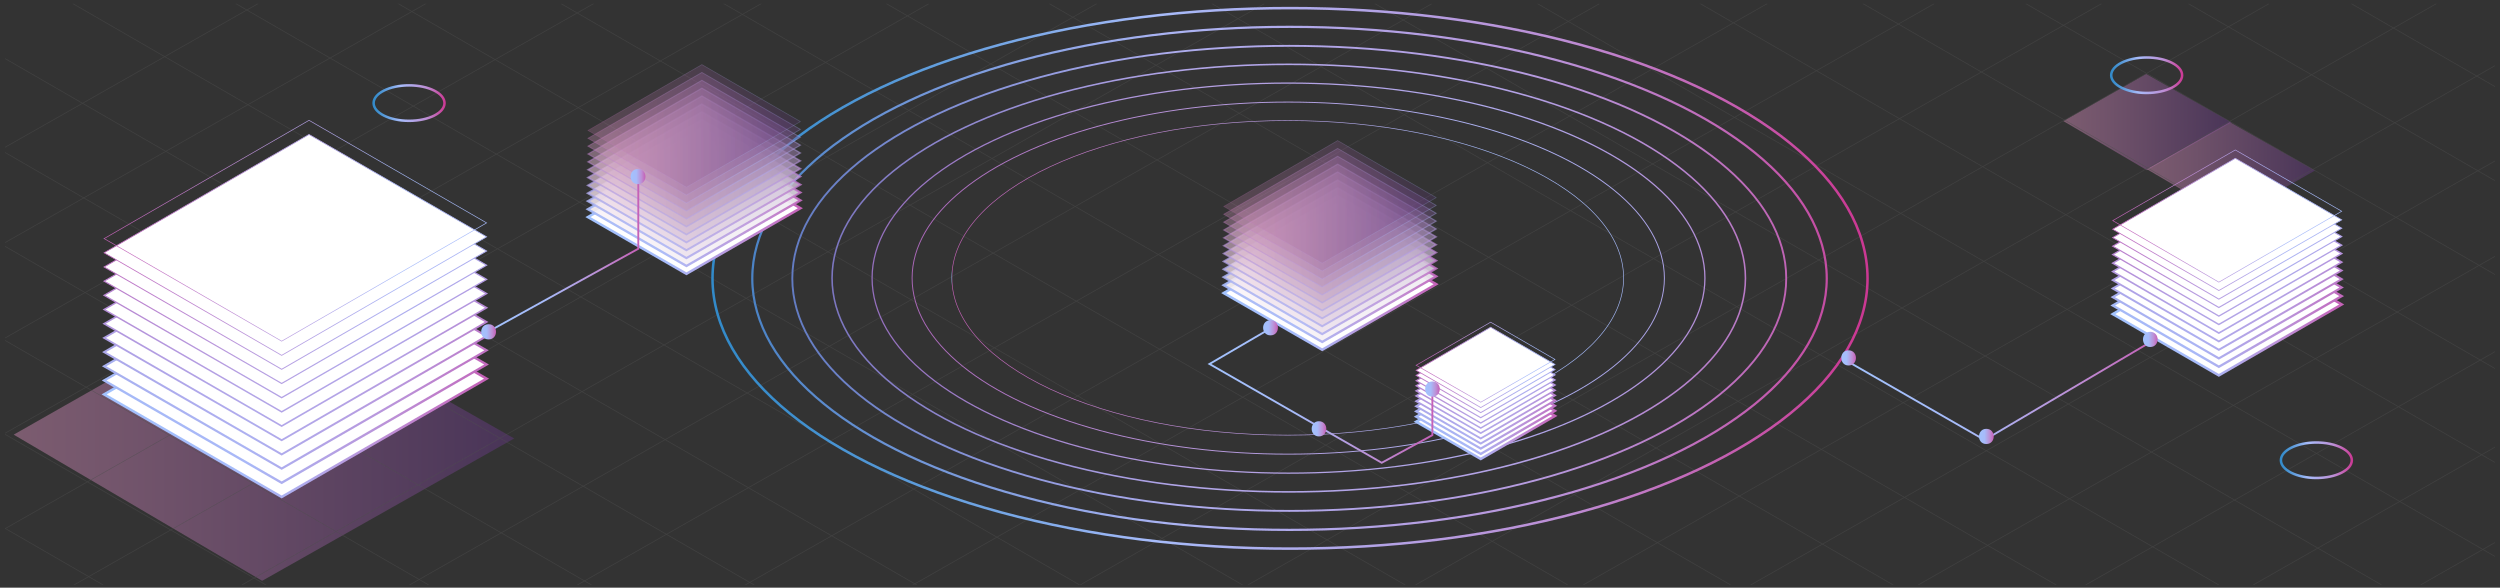 <svg xmlns="http://www.w3.org/2000/svg" xmlns:xlink="http://www.w3.org/1999/xlink" id="Layer_1" x="0px" y="0px" viewBox="0 0 987 232" style="enable-background:new 0 0 987 232;" xml:space="preserve"><rect x="0" y="0" width="987" height="232" fill="#333333" stroke="none"/><style type="text/css">	.st0{opacity:0.49;fill:url(#SVGID_1_);}	.st1{opacity:0.49;fill:url(#SVGID_2_);}	.st2{opacity:0.49;fill:url(#SVGID_3_);}	.st3{opacity:0.55;}	.st4{clip-path:url(#SVGID_5_);}	.st5{fill:none;stroke:#4D4D4D;stroke-width:0.25;stroke-miterlimit:10;}	.st6{fill:none;stroke:url(#SVGID_6_);stroke-miterlimit:10;}	.st7{fill:none;stroke:url(#SVGID_7_);stroke-width:0.875;stroke-miterlimit:10;}	.st8{fill:none;stroke:url(#SVGID_8_);stroke-width:0.75;stroke-miterlimit:10;}	.st9{fill:none;stroke:url(#SVGID_9_);stroke-width:0.625;stroke-miterlimit:10;}	.st10{fill:none;stroke:url(#SVGID_10_);stroke-width:0.5;stroke-miterlimit:10;}	.st11{fill:none;stroke:url(#SVGID_11_);stroke-width:0.375;stroke-miterlimit:10;}	.st12{fill:none;stroke:url(#SVGID_12_);stroke-width:0.25;stroke-miterlimit:10;}	.st13{fill:#FFFFFF;stroke:url(#SVGID_13_);stroke-miterlimit:10;}	.st14{fill:#FFFFFF;stroke:url(#SVGID_14_);stroke-width:0.932;stroke-miterlimit:10;}	.st15{fill:#FFFFFF;stroke:url(#SVGID_15_);stroke-width:0.864;stroke-miterlimit:10;}	.st16{fill:#FFFFFF;stroke:url(#SVGID_16_);stroke-width:0.795;stroke-miterlimit:10;}	.st17{fill:#FFFFFF;stroke:url(#SVGID_17_);stroke-width:0.727;stroke-miterlimit:10;}	.st18{fill:#FFFFFF;stroke:url(#SVGID_18_);stroke-width:0.659;stroke-miterlimit:10;}	.st19{fill:#FFFFFF;stroke:url(#SVGID_19_);stroke-width:0.591;stroke-miterlimit:10;}	.st20{fill:#FFFFFF;stroke:url(#SVGID_20_);stroke-width:0.523;stroke-miterlimit:10;}	.st21{fill:#FFFFFF;stroke:url(#SVGID_21_);stroke-width:0.455;stroke-miterlimit:10;}	.st22{fill:#FFFFFF;stroke:url(#SVGID_22_);stroke-width:0.386;stroke-miterlimit:10;}	.st23{fill:#FFFFFF;stroke:url(#SVGID_23_);stroke-width:0.318;stroke-miterlimit:10;}	.st24{fill:none;stroke:url(#SVGID_24_);stroke-width:0.25;stroke-miterlimit:10;}	.st25{fill:#FFFFFF;stroke:url(#SVGID_25_);stroke-miterlimit:10;}	.st26{fill:#FFFFFF;stroke:url(#SVGID_26_);stroke-width:0.932;stroke-miterlimit:10;}	.st27{fill:#FFFFFF;stroke:url(#SVGID_27_);stroke-width:0.864;stroke-miterlimit:10;}	.st28{fill:#FFFFFF;stroke:url(#SVGID_28_);stroke-width:0.795;stroke-miterlimit:10;}	.st29{fill:#FFFFFF;stroke:url(#SVGID_29_);stroke-width:0.727;stroke-miterlimit:10;}	.st30{fill:#FFFFFF;stroke:url(#SVGID_30_);stroke-width:0.659;stroke-miterlimit:10;}	.st31{fill:#FFFFFF;stroke:url(#SVGID_31_);stroke-width:0.591;stroke-miterlimit:10;}	.st32{fill:#FFFFFF;stroke:url(#SVGID_32_);stroke-width:0.523;stroke-miterlimit:10;}	.st33{fill:#FFFFFF;stroke:url(#SVGID_33_);stroke-width:0.455;stroke-miterlimit:10;}	.st34{fill:#FFFFFF;stroke:url(#SVGID_34_);stroke-width:0.386;stroke-miterlimit:10;}	.st35{fill:#FFFFFF;stroke:url(#SVGID_35_);stroke-width:0.318;stroke-miterlimit:10;}	.st36{fill:none;stroke:url(#SVGID_36_);stroke-width:0.25;stroke-miterlimit:10;}	.st37{fill:#FFFFFF;stroke:url(#SVGID_37_);stroke-miterlimit:10;}	.st38{fill:#FFFFFF;stroke:url(#SVGID_38_);stroke-width:0.932;stroke-miterlimit:10;}	.st39{fill:#FFFFFF;stroke:url(#SVGID_39_);stroke-width:0.864;stroke-miterlimit:10;}	.st40{fill:#FFFFFF;stroke:url(#SVGID_40_);stroke-width:0.795;stroke-miterlimit:10;}	.st41{fill:#FFFFFF;stroke:url(#SVGID_41_);stroke-width:0.727;stroke-miterlimit:10;}	.st42{fill:#FFFFFF;stroke:url(#SVGID_42_);stroke-width:0.659;stroke-miterlimit:10;}	.st43{fill:#FFFFFF;stroke:url(#SVGID_43_);stroke-width:0.591;stroke-miterlimit:10;}	.st44{fill:#FFFFFF;stroke:url(#SVGID_44_);stroke-width:0.523;stroke-miterlimit:10;}	.st45{fill:#FFFFFF;stroke:url(#SVGID_45_);stroke-width:0.455;stroke-miterlimit:10;}	.st46{fill:#FFFFFF;stroke:url(#SVGID_46_);stroke-width:0.386;stroke-miterlimit:10;}	.st47{fill:#FFFFFF;stroke:url(#SVGID_47_);stroke-width:0.318;stroke-miterlimit:10;}	.st48{fill:none;stroke:url(#SVGID_48_);stroke-width:0.25;stroke-miterlimit:10;}	.st49{fill:#FFFFFF;stroke:url(#SVGID_49_);stroke-miterlimit:10;}	.st50{opacity:0.932;fill:url(#SVGID_50_);stroke:url(#SVGID_51_);stroke-width:0.932;stroke-miterlimit:10;}	.st51{opacity:0.864;fill:url(#SVGID_52_);stroke:url(#SVGID_53_);stroke-width:0.864;stroke-miterlimit:10;}	.st52{opacity:0.795;fill:url(#SVGID_54_);stroke:url(#SVGID_55_);stroke-width:0.795;stroke-miterlimit:10;}	.st53{opacity:0.727;fill:url(#SVGID_56_);stroke:url(#SVGID_57_);stroke-width:0.727;stroke-miterlimit:10;}	.st54{opacity:0.659;fill:url(#SVGID_58_);stroke:url(#SVGID_59_);stroke-width:0.659;stroke-miterlimit:10;}	.st55{opacity:0.591;fill:url(#SVGID_60_);stroke:url(#SVGID_61_);stroke-width:0.591;stroke-miterlimit:10;}	.st56{opacity:0.523;fill:url(#SVGID_62_);stroke:url(#SVGID_63_);stroke-width:0.523;stroke-miterlimit:10;}	.st57{opacity:0.455;fill:url(#SVGID_64_);stroke:url(#SVGID_65_);stroke-width:0.455;stroke-miterlimit:10;}	.st58{opacity:0.386;fill:url(#SVGID_66_);stroke:url(#SVGID_67_);stroke-width:0.386;stroke-miterlimit:10;}	.st59{opacity:0.318;fill:url(#SVGID_68_);stroke:url(#SVGID_69_);stroke-width:0.318;stroke-miterlimit:10;}	.st60{opacity:0.25;fill:url(#SVGID_70_);stroke:url(#SVGID_71_);stroke-width:0.25;stroke-miterlimit:10;}	.st61{fill:#FFFFFF;stroke:url(#SVGID_72_);stroke-miterlimit:10;}	.st62{opacity:0.932;fill:url(#SVGID_73_);stroke:url(#SVGID_74_);stroke-width:0.932;stroke-miterlimit:10;}	.st63{opacity:0.864;fill:url(#SVGID_75_);stroke:url(#SVGID_76_);stroke-width:0.864;stroke-miterlimit:10;}	.st64{opacity:0.795;fill:url(#SVGID_77_);stroke:url(#SVGID_78_);stroke-width:0.795;stroke-miterlimit:10;}	.st65{opacity:0.727;fill:url(#SVGID_79_);stroke:url(#SVGID_80_);stroke-width:0.727;stroke-miterlimit:10;}	.st66{opacity:0.659;fill:url(#SVGID_81_);stroke:url(#SVGID_82_);stroke-width:0.659;stroke-miterlimit:10;}	.st67{opacity:0.591;fill:url(#SVGID_83_);stroke:url(#SVGID_84_);stroke-width:0.591;stroke-miterlimit:10;}	.st68{opacity:0.523;fill:url(#SVGID_85_);stroke:url(#SVGID_86_);stroke-width:0.523;stroke-miterlimit:10;}	.st69{opacity:0.455;fill:url(#SVGID_87_);stroke:url(#SVGID_88_);stroke-width:0.455;stroke-miterlimit:10;}	.st70{opacity:0.386;fill:url(#SVGID_89_);stroke:url(#SVGID_90_);stroke-width:0.386;stroke-miterlimit:10;}	.st71{opacity:0.318;fill:url(#SVGID_91_);stroke:url(#SVGID_92_);stroke-width:0.318;stroke-miterlimit:10;}	.st72{opacity:0.25;fill:url(#SVGID_93_);stroke:url(#SVGID_94_);stroke-width:0.25;stroke-miterlimit:10;}	.st73{fill:none;stroke:url(#SVGID_95_);stroke-width:0.75;stroke-miterlimit:10;}	.st74{fill:none;stroke:url(#SVGID_96_);stroke-width:0.75;stroke-miterlimit:10;}	.st75{fill:none;stroke:url(#SVGID_97_);stroke-width:0.75;stroke-miterlimit:10;}	.st76{fill:url(#SVGID_98_);}	.st77{fill:url(#SVGID_99_);}	.st78{fill:url(#SVGID_100_);}	.st79{fill:url(#SVGID_101_);}	.st80{fill:url(#SVGID_102_);}	.st81{fill:url(#SVGID_103_);}	.st82{fill:url(#SVGID_104_);}	.st83{fill:url(#SVGID_105_);}	.st84{fill:none;stroke:url(#SVGID_106_);stroke-miterlimit:10;}	.st85{fill:none;stroke:url(#SVGID_107_);stroke-miterlimit:10;}	.st86{fill:none;stroke:url(#SVGID_108_);stroke-miterlimit:10;}</style><g>	<linearGradient id="SVGID_1_" gradientUnits="userSpaceOnUse" x1="5.4" y1="172.75" x2="203" y2="172.75">		<stop offset="0" style="stop-color:#328AC9"></stop>		<stop offset="0" style="stop-color:#3B8AC7"></stop>		<stop offset="0" style="stop-color:#5589C3"></stop>		<stop offset="0" style="stop-color:#7E88BC"></stop>		<stop offset="0" style="stop-color:#B787B2"></stop>		<stop offset="0" style="stop-color:#C887AF"></stop>		<stop offset="0.268" style="stop-color:#B074A4"></stop>		<stop offset="0.83" style="stop-color:#734587"></stop>		<stop offset="0.994" style="stop-color:#60367E"></stop>	</linearGradient>	<polyline class="st0" points="103.5,229.3 203,173.1 102.8,116.2 5.4,171.6  "></polyline>	<linearGradient id="SVGID_2_" gradientUnits="userSpaceOnUse" x1="814.616" y1="48.194" x2="881" y2="48.194">		<stop offset="0" style="stop-color:#328AC9"></stop>		<stop offset="0" style="stop-color:#3B8AC7"></stop>		<stop offset="0" style="stop-color:#5589C3"></stop>		<stop offset="0" style="stop-color:#7E88BC"></stop>		<stop offset="0" style="stop-color:#B787B2"></stop>		<stop offset="0" style="stop-color:#C887AF"></stop>		<stop offset="0.268" style="stop-color:#B074A4"></stop>		<stop offset="0.83" style="stop-color:#734587"></stop>		<stop offset="0.994" style="stop-color:#60367E"></stop>	</linearGradient>	<polyline class="st1" points="847.6,67.2 881,48.3 847.3,29.2 814.6,47.8  "></polyline>	<linearGradient id="SVGID_3_" gradientUnits="userSpaceOnUse" x1="847.616" y1="67.194" x2="914" y2="67.194">		<stop offset="0" style="stop-color:#328AC9"></stop>		<stop offset="0" style="stop-color:#3B8AC7"></stop>		<stop offset="0" style="stop-color:#5589C3"></stop>		<stop offset="0" style="stop-color:#7E88BC"></stop>		<stop offset="0" style="stop-color:#B787B2"></stop>		<stop offset="0" style="stop-color:#C887AF"></stop>		<stop offset="0.268" style="stop-color:#B074A4"></stop>		<stop offset="0.83" style="stop-color:#734587"></stop>		<stop offset="0.994" style="stop-color:#60367E"></stop>	</linearGradient>	<polyline class="st2" points="880.6,86.2 914,67.3 880.3,48.2 847.6,66.8  "></polyline>	<g class="st3">		<defs>			<rect id="SVGID_4_" x="2" y="1.5" class="st3" width="983" height="229.4"></rect>		</defs>		<clipPath id="SVGID_5_">			<use xlink:href="#SVGID_4_" style="overflow:visible;"></use>		</clipPath>		<g class="st4">			<line class="st5" x1="-393.3" y1="-19.6" x2="889.1" y2="720.7"></line>			<line class="st5" x1="-344.9" y1="-28.8" x2="937.4" y2="711.5"></line>			<line class="st5" x1="-296.6" y1="-38" x2="985.8" y2="702.4"></line>			<line class="st5" x1="-248.2" y1="-47.2" x2="1034.1" y2="693.2"></line>			<line class="st5" x1="-199.8" y1="-56.3" x2="1082.5" y2="684"></line>			<line class="st5" x1="-151.5" y1="-65.5" x2="1130.9" y2="674.9"></line>			<line class="st5" x1="-103.1" y1="-74.7" x2="1179.2" y2="665.7"></line>			<line class="st5" x1="-54.7" y1="-83.9" x2="1227.6" y2="656.5"></line>			<line class="st5" x1="-6.4" y1="-93" x2="1276" y2="647.3"></line>			<line class="st5" x1="42" y1="-102.2" x2="1324.3" y2="638.2"></line>			<line class="st5" x1="90.3" y1="-111.4" x2="1372.7" y2="629"></line>			<line class="st5" x1="138.7" y1="-120.5" x2="1421" y2="619.8"></line>			<line class="st5" x1="187.1" y1="-129.7" x2="1469.4" y2="610.6"></line>			<line class="st5" x1="235.4" y1="-138.9" x2="1517.8" y2="601.5"></line>			<line class="st5" x1="283.8" y1="-148.1" x2="1566.1" y2="592.3"></line>			<line class="st5" x1="332.2" y1="-157.2" x2="1614.5" y2="583.1"></line>			<line class="st5" x1="380.5" y1="-166.4" x2="1662.9" y2="573.9"></line>			<line class="st5" x1="428.9" y1="-175.6" x2="1711.2" y2="564.8"></line>			<line class="st5" x1="477.2" y1="-184.8" x2="1759.6" y2="555.6"></line>			<line class="st5" x1="525.6" y1="-193.9" x2="1807.9" y2="546.4"></line>			<line class="st5" x1="574" y1="-203.1" x2="1856.3" y2="537.2"></line>			<line class="st5" x1="622.3" y1="-212.3" x2="1904.7" y2="528.1"></line>		</g>		<g class="st4">			<line class="st5" x1="-272.2" y1="213.8" x2="626.7" y2="-296.5"></line>			<line class="st5" x1="-238.4" y1="232.3" x2="660.5" y2="-278.2"></line>			<line class="st5" x1="-204.6" y1="250.8" x2="694.2" y2="-259.8"></line>			<line class="st5" x1="-170.8" y1="269.2" x2="728" y2="-241.4"></line>			<line class="st5" x1="-137" y1="287.7" x2="761.7" y2="-223"></line>			<line class="st5" x1="-103.2" y1="306.2" x2="795.5" y2="-204.6"></line>			<line class="st5" x1="-69.4" y1="324.7" x2="829.2" y2="-186.2"></line>			<line class="st5" x1="-35.6" y1="343.1" x2="863" y2="-167.8"></line>			<line class="st5" x1="-1.8" y1="361.6" x2="896.7" y2="-149.4"></line>			<line class="st5" x1="32" y1="380.1" x2="930.5" y2="-131"></line>			<line class="st5" x1="65.8" y1="398.6" x2="964.2" y2="-112.7"></line>			<line class="st5" x1="99.5" y1="417" x2="997.9" y2="-94.3"></line>			<line class="st5" x1="133.3" y1="435.5" x2="1031.7" y2="-75.9"></line>			<line class="st5" x1="167.1" y1="454" x2="1065.4" y2="-57.5"></line>			<line class="st5" x1="200.9" y1="472.5" x2="1099.2" y2="-39.1"></line>			<line class="st5" x1="234.7" y1="491" x2="1132.9" y2="-20.7"></line>			<line class="st5" x1="268.5" y1="509.4" x2="1166.7" y2="-2.3"></line>			<line class="st5" x1="302.3" y1="527.9" x2="1200.4" y2="16.1"></line>			<line class="st5" x1="336.1" y1="546.4" x2="1234.2" y2="34.5"></line>			<line class="st5" x1="369.9" y1="564.9" x2="1267.9" y2="52.9"></line>		</g>	</g>	<g>		<g>			<linearGradient id="SVGID_6_" gradientUnits="userSpaceOnUse" x1="280.755" y1="109.917" x2="737.106" y2="109.917">				<stop offset="0" style="stop-color:#328AC9"></stop>				<stop offset="5.830212e-02" style="stop-color:#3B8ECD"></stop>				<stop offset="0.155" style="stop-color:#5599D8"></stop>				<stop offset="0.278" style="stop-color:#7EAAE9"></stop>				<stop offset="0.384" style="stop-color:#A7BBFA"></stop>				<stop offset="0.388" style="stop-color:#A7BBF9"></stop>				<stop offset="0.738" style="stop-color:#BD8ED5"></stop>				<stop offset="0.994" style="stop-color:#CB3893"></stop>			</linearGradient>			<ellipse class="st6" cx="509.3" cy="109.9" rx="228" ry="106.7"></ellipse>			<linearGradient id="SVGID_7_" gradientUnits="userSpaceOnUse" x1="296.577" y1="109.885" x2="721.058" y2="109.885">				<stop offset="0" style="stop-color:#4B83C6"></stop>				<stop offset="0" style="stop-color:#4B83C6"></stop>				<stop offset="0.361" style="stop-color:#A3B0F0"></stop>				<stop offset="0.384" style="stop-color:#ABB4F4"></stop>				<stop offset="0.388" style="stop-color:#ABB4F3"></stop>				<stop offset="0.738" style="stop-color:#BA95DB"></stop>				<stop offset="0.772" style="stop-color:#BB8CD4"></stop>				<stop offset="0.994" style="stop-color:#C54EA4"></stop>				<stop offset="1" style="stop-color:#C54EA4"></stop>			</linearGradient>			<ellipse class="st7" cx="509.1" cy="109.9" rx="212.1" ry="99.3"></ellipse>			<linearGradient id="SVGID_8_" gradientUnits="userSpaceOnUse" x1="312.4" y1="109.852" x2="705.011" y2="109.852">				<stop offset="0" style="stop-color:#637CC3"></stop>				<stop offset="0" style="stop-color:#637CC3"></stop>				<stop offset="0.361" style="stop-color:#A8A9EB"></stop>				<stop offset="0.384" style="stop-color:#AEADEE"></stop>				<stop offset="0.388" style="stop-color:#AEADEE"></stop>				<stop offset="0.738" style="stop-color:#B69CE0"></stop>				<stop offset="0.772" style="stop-color:#B796DB"></stop>				<stop offset="0.994" style="stop-color:#BF64B5"></stop>				<stop offset="1" style="stop-color:#BF64B5"></stop>			</linearGradient>			<ellipse class="st8" cx="509" cy="109.9" rx="196.2" ry="91.8"></ellipse>			<linearGradient id="SVGID_9_" gradientUnits="userSpaceOnUse" x1="328.222" y1="109.82" x2="688.964" y2="109.82">				<stop offset="0" style="stop-color:#7C76C0"></stop>				<stop offset="0" style="stop-color:#7C76C0"></stop>				<stop offset="0.361" style="stop-color:#AEA3E6"></stop>				<stop offset="0.384" style="stop-color:#B2A6E9"></stop>				<stop offset="0.388" style="stop-color:#B2A6E8"></stop>				<stop offset="0.738" style="stop-color:#B3A3E6"></stop>				<stop offset="0.772" style="stop-color:#B39FE3"></stop>				<stop offset="0.994" style="stop-color:#B97AC6"></stop>				<stop offset="1" style="stop-color:#B97AC6"></stop>			</linearGradient>			<ellipse class="st9" cx="508.8" cy="109.8" rx="180.3" ry="84.4"></ellipse>			<linearGradient id="SVGID_10_" gradientUnits="userSpaceOnUse" x1="344.044" y1="109.787" x2="672.917" y2="109.787">				<stop offset="0" style="stop-color:#946FBD"></stop>				<stop offset="0" style="stop-color:#946FBD"></stop>				<stop offset="0.361" style="stop-color:#B39CE0"></stop>				<stop offset="0.384" style="stop-color:#B59FE3"></stop>				<stop offset="0.388" style="stop-color:#B59FE2"></stop>				<stop offset="0.738" style="stop-color:#B0A9EB"></stop>				<stop offset="0.772" style="stop-color:#AFA8EA"></stop>				<stop offset="0.994" style="stop-color:#B38FD8"></stop>				<stop offset="1" style="stop-color:#B38FD8"></stop>			</linearGradient>			<ellipse class="st10" cx="508.7" cy="109.8" rx="164.4" ry="77"></ellipse>			<linearGradient id="SVGID_11_" gradientUnits="userSpaceOnUse" x1="359.866" y1="109.755" x2="656.87" y2="109.755">				<stop offset="0" style="stop-color:#AC68BA"></stop>				<stop offset="0" style="stop-color:#AC68BA"></stop>				<stop offset="0.361" style="stop-color:#B895DB"></stop>				<stop offset="0.384" style="stop-color:#B898DD"></stop>				<stop offset="0.388" style="stop-color:#B898DD"></stop>				<stop offset="0.738" style="stop-color:#ACB0F0"></stop>				<stop offset="0.772" style="stop-color:#ABB2F1"></stop>				<stop offset="0.994" style="stop-color:#ADA5E9"></stop>				<stop offset="1" style="stop-color:#ADA5E9"></stop>			</linearGradient>			<ellipse class="st11" cx="508.6" cy="109.8" rx="148.5" ry="69.5"></ellipse>			<linearGradient id="SVGID_12_" gradientUnits="userSpaceOnUse" x1="375.688" y1="109.723" x2="640.823" y2="109.723">				<stop offset="0" style="stop-color:#A2C2FD"></stop>				<stop offset="0" style="stop-color:#A5B9F6"></stop>				<stop offset="0" style="stop-color:#AF9FE4"></stop>				<stop offset="0" style="stop-color:#BD76C6"></stop>				<stop offset="0" style="stop-color:#C561B7"></stop>				<stop offset="0.361" style="stop-color:#BD8ED5"></stop>				<stop offset="0.772" style="stop-color:#A7BBF9"></stop>				<stop offset="1" style="stop-color:#A7BBFA"></stop>			</linearGradient>			<ellipse class="st12" cx="508.4" cy="109.7" rx="132.6" ry="62.1"></ellipse>		</g>	</g>	<g>		<linearGradient id="SVGID_13_" gradientUnits="userSpaceOnUse" x1="40.118" y1="152.621" x2="193.059" y2="152.621">			<stop offset="0" style="stop-color:#A2C2FD"></stop>			<stop offset="0.384" style="stop-color:#A7BBFA"></stop>			<stop offset="0.388" style="stop-color:#A7BBF9"></stop>			<stop offset="0.738" style="stop-color:#BD8ED5"></stop>			<stop offset="0.994" style="stop-color:#C561B7"></stop>		</linearGradient>		<polygon class="st13" points="122,109 192.1,149.5 111.2,196.2 41.1,155.7   "></polygon>		<linearGradient id="SVGID_14_" gradientUnits="userSpaceOnUse" x1="40.186" y1="147.026" x2="192.991" y2="147.026">			<stop offset="0" style="stop-color:#A5B9F7"></stop>			<stop offset="0" style="stop-color:#A5B9F7"></stop>			<stop offset="0.361" style="stop-color:#A9B8F7"></stop>			<stop offset="0.384" style="stop-color:#A9B7F7"></stop>			<stop offset="0.388" style="stop-color:#A9B7F6"></stop>			<stop offset="0.738" style="stop-color:#BB92D8"></stop>			<stop offset="0.772" style="stop-color:#BC8DD5"></stop>			<stop offset="0.994" style="stop-color:#C269BD"></stop>			<stop offset="1" style="stop-color:#C269BD"></stop>		</linearGradient>		<polygon class="st14" points="122,103.5 192.1,143.9 111.2,190.6 41.1,150.2   "></polygon>		<linearGradient id="SVGID_15_" gradientUnits="userSpaceOnUse" x1="40.254" y1="141.432" x2="192.923" y2="141.432">			<stop offset="0" style="stop-color:#A8B0F0"></stop>			<stop offset="0" style="stop-color:#A8B0F0"></stop>			<stop offset="0.361" style="stop-color:#ABB4F3"></stop>			<stop offset="0.384" style="stop-color:#ABB3F4"></stop>			<stop offset="0.388" style="stop-color:#ABB3F3"></stop>			<stop offset="0.738" style="stop-color:#B995DB"></stop>			<stop offset="0.772" style="stop-color:#BA91D8"></stop>			<stop offset="0.994" style="stop-color:#C071C3"></stop>			<stop offset="1" style="stop-color:#C071C3"></stop>		</linearGradient>		<polygon class="st15" points="122,97.9 192.1,138.3 111.2,185 41.1,144.6   "></polygon>		<linearGradient id="SVGID_16_" gradientUnits="userSpaceOnUse" x1="40.322" y1="135.838" x2="192.855" y2="135.838">			<stop offset="0" style="stop-color:#ACA8EA"></stop>			<stop offset="0" style="stop-color:#ACA8EA"></stop>			<stop offset="0.361" style="stop-color:#ADAFF0"></stop>			<stop offset="0.384" style="stop-color:#ADB0F0"></stop>			<stop offset="0.388" style="stop-color:#ADB0F0"></stop>			<stop offset="0.738" style="stop-color:#B899DE"></stop>			<stop offset="0.772" style="stop-color:#B896DC"></stop>			<stop offset="0.994" style="stop-color:#BD7AC9"></stop>			<stop offset="1" style="stop-color:#BD7AC9"></stop>		</linearGradient>		<polygon class="st16" points="122,92.3 192.1,132.7 111.2,179.4 41.1,139   "></polygon>		<linearGradient id="SVGID_17_" gradientUnits="userSpaceOnUse" x1="40.391" y1="130.243" x2="192.786" y2="130.243">			<stop offset="0" style="stop-color:#AF9FE4"></stop>			<stop offset="0" style="stop-color:#AF9FE4"></stop>			<stop offset="0.361" style="stop-color:#AFABED"></stop>			<stop offset="0.384" style="stop-color:#AFACED"></stop>			<stop offset="0.388" style="stop-color:#AFACED"></stop>			<stop offset="0.738" style="stop-color:#B69DE1"></stop>			<stop offset="0.772" style="stop-color:#B69BE0"></stop>			<stop offset="0.994" style="stop-color:#BA82CF"></stop>			<stop offset="1" style="stop-color:#BA82CF"></stop>		</linearGradient>		<polygon class="st17" points="122,86.7 192.1,127.1 111.2,173.8 41.1,133.4   "></polygon>		<linearGradient id="SVGID_18_" gradientUnits="userSpaceOnUse" x1="40.459" y1="124.649" x2="192.718" y2="124.649">			<stop offset="0" style="stop-color:#B296DD"></stop>			<stop offset="0" style="stop-color:#B296DD"></stop>			<stop offset="0.361" style="stop-color:#B1A7E9"></stop>			<stop offset="0.384" style="stop-color:#B1A8EA"></stop>			<stop offset="0.388" style="stop-color:#B1A8EA"></stop>			<stop offset="0.738" style="stop-color:#B4A1E4"></stop>			<stop offset="0.772" style="stop-color:#B49FE3"></stop>			<stop offset="0.994" style="stop-color:#B78AD5"></stop>			<stop offset="1" style="stop-color:#B78AD5"></stop>		</linearGradient>		<polygon class="st18" points="122,81.1 192.1,121.5 111.2,168.2 41.1,127.8   "></polygon>		<linearGradient id="SVGID_19_" gradientUnits="userSpaceOnUse" x1="40.527" y1="119.055" x2="192.65" y2="119.055">			<stop offset="0" style="stop-color:#B58DD7"></stop>			<stop offset="0" style="stop-color:#B58DD7"></stop>			<stop offset="0.361" style="stop-color:#B3A3E6"></stop>			<stop offset="0.384" style="stop-color:#B2A4E7"></stop>			<stop offset="0.388" style="stop-color:#B2A4E6"></stop>			<stop offset="0.738" style="stop-color:#B2A4E7"></stop>			<stop offset="0.772" style="stop-color:#B1A4E7"></stop>			<stop offset="0.994" style="stop-color:#B592DC"></stop>			<stop offset="1" style="stop-color:#B592DC"></stop>		</linearGradient>		<polygon class="st19" points="122,75.5 192.1,115.9 111.2,162.6 41.1,122.2   "></polygon>		<linearGradient id="SVGID_20_" gradientUnits="userSpaceOnUse" x1="40.595" y1="113.46" x2="192.582" y2="113.46">			<stop offset="0" style="stop-color:#B884D0"></stop>			<stop offset="0" style="stop-color:#B884D0"></stop>			<stop offset="0.361" style="stop-color:#B59FE2"></stop>			<stop offset="0.384" style="stop-color:#B4A0E4"></stop>			<stop offset="0.388" style="stop-color:#B4A0E3"></stop>			<stop offset="0.738" style="stop-color:#B0A8EA"></stop>			<stop offset="0.772" style="stop-color:#AFA8EA"></stop>			<stop offset="0.994" style="stop-color:#B29AE2"></stop>			<stop offset="1" style="stop-color:#B29AE2"></stop>		</linearGradient>		<polygon class="st20" points="122,69.9 192.1,110.3 111.2,157 41.1,116.6   "></polygon>		<linearGradient id="SVGID_21_" gradientUnits="userSpaceOnUse" x1="40.663" y1="107.866" x2="192.514" y2="107.866">			<stop offset="0" style="stop-color:#BB7BCA"></stop>			<stop offset="0" style="stop-color:#BB7BCA"></stop>			<stop offset="0.361" style="stop-color:#B79BDF"></stop>			<stop offset="0.384" style="stop-color:#B69CE1"></stop>			<stop offset="0.388" style="stop-color:#B69CE0"></stop>			<stop offset="0.738" style="stop-color:#AEACED"></stop>			<stop offset="0.772" style="stop-color:#ADADEE"></stop>			<stop offset="0.994" style="stop-color:#AFA2E8"></stop>			<stop offset="1" style="stop-color:#AFA2E8"></stop>		</linearGradient>		<polygon class="st21" points="122,64.3 192.1,104.7 111.2,151.4 41.1,111   "></polygon>		<linearGradient id="SVGID_22_" gradientUnits="userSpaceOnUse" x1="40.731" y1="102.272" x2="192.446" y2="102.272">			<stop offset="0" style="stop-color:#BF73C4"></stop>			<stop offset="0" style="stop-color:#BF73C4"></stop>			<stop offset="0.361" style="stop-color:#B996DC"></stop>			<stop offset="0.384" style="stop-color:#B899DD"></stop>			<stop offset="0.388" style="stop-color:#B899DD"></stop>			<stop offset="0.738" style="stop-color:#ADB0F0"></stop>			<stop offset="0.772" style="stop-color:#ABB2F2"></stop>			<stop offset="0.994" style="stop-color:#ACABEE"></stop>			<stop offset="1" style="stop-color:#ACABEE"></stop>		</linearGradient>		<polygon class="st22" points="122,58.7 192.1,99.1 111.2,145.8 41.1,105.4   "></polygon>		<linearGradient id="SVGID_23_" gradientUnits="userSpaceOnUse" x1="40.8" y1="96.677" x2="192.377" y2="96.677">			<stop offset="0" style="stop-color:#C26ABD"></stop>			<stop offset="0" style="stop-color:#C26ABD"></stop>			<stop offset="0.361" style="stop-color:#BB92D8"></stop>			<stop offset="0.384" style="stop-color:#BA95DA"></stop>			<stop offset="0.388" style="stop-color:#BA95DA"></stop>			<stop offset="0.738" style="stop-color:#ABB3F3"></stop>			<stop offset="0.772" style="stop-color:#A9B6F5"></stop>			<stop offset="0.994" style="stop-color:#AAB3F4"></stop>			<stop offset="1" style="stop-color:#AAB3F4"></stop>		</linearGradient>		<polygon class="st23" points="122,53.1 192.1,93.5 111.2,140.3 41.1,99.8   "></polygon>		<linearGradient id="SVGID_24_" gradientUnits="userSpaceOnUse" x1="40.868" y1="91.083" x2="192.309" y2="91.083">			<stop offset="0" style="stop-color:#A2C2FD"></stop>			<stop offset="0" style="stop-color:#A5B9F6"></stop>			<stop offset="0" style="stop-color:#AF9FE4"></stop>			<stop offset="0" style="stop-color:#BD76C6"></stop>			<stop offset="0" style="stop-color:#C561B7"></stop>			<stop offset="0.361" style="stop-color:#BD8ED5"></stop>			<stop offset="0.772" style="stop-color:#A7BBF9"></stop>			<stop offset="1" style="stop-color:#A7BBFA"></stop>		</linearGradient>		<polygon class="st24" points="122,47.5 192.1,88 111.2,134.7 41.1,94.2   "></polygon>	</g>	<g>		<linearGradient id="SVGID_25_" gradientUnits="userSpaceOnUse" x1="558.118" y1="165.369" x2="614.938" y2="165.369">			<stop offset="0" style="stop-color:#A2C2FD"></stop>			<stop offset="0.384" style="stop-color:#A7BBFA"></stop>			<stop offset="0.388" style="stop-color:#A7BBF9"></stop>			<stop offset="0.738" style="stop-color:#BD8ED5"></stop>			<stop offset="0.994" style="stop-color:#C561B7"></stop>		</linearGradient>		<polygon class="st25" points="588.5,149.5 613.9,164.2 584.6,181.2 559.1,166.5   "></polygon>		<linearGradient id="SVGID_26_" gradientUnits="userSpaceOnUse" x1="558.186" y1="163.337" x2="614.869" y2="163.337">			<stop offset="0" style="stop-color:#A5B9F7"></stop>			<stop offset="0" style="stop-color:#A5B9F7"></stop>			<stop offset="0.361" style="stop-color:#A9B8F7"></stop>			<stop offset="0.384" style="stop-color:#A9B7F7"></stop>			<stop offset="0.388" style="stop-color:#A9B7F6"></stop>			<stop offset="0.738" style="stop-color:#BB92D8"></stop>			<stop offset="0.772" style="stop-color:#BC8DD5"></stop>			<stop offset="0.994" style="stop-color:#C269BD"></stop>			<stop offset="1" style="stop-color:#C269BD"></stop>		</linearGradient>		<polygon class="st26" points="588.5,147.5 613.9,162.2 584.6,179.2 559.1,164.5   "></polygon>		<linearGradient id="SVGID_27_" gradientUnits="userSpaceOnUse" x1="558.254" y1="161.305" x2="614.801" y2="161.305">			<stop offset="0" style="stop-color:#A8B0F0"></stop>			<stop offset="0" style="stop-color:#A8B0F0"></stop>			<stop offset="0.361" style="stop-color:#ABB4F3"></stop>			<stop offset="0.384" style="stop-color:#ABB3F4"></stop>			<stop offset="0.388" style="stop-color:#ABB3F3"></stop>			<stop offset="0.738" style="stop-color:#B995DB"></stop>			<stop offset="0.772" style="stop-color:#BA91D8"></stop>			<stop offset="0.994" style="stop-color:#C071C3"></stop>			<stop offset="1" style="stop-color:#C071C3"></stop>		</linearGradient>		<polygon class="st27" points="588.5,145.5 613.9,160.2 584.6,177.1 559.1,162.4   "></polygon>		<linearGradient id="SVGID_28_" gradientUnits="userSpaceOnUse" x1="558.322" y1="159.273" x2="614.733" y2="159.273">			<stop offset="0" style="stop-color:#ACA8EA"></stop>			<stop offset="0" style="stop-color:#ACA8EA"></stop>			<stop offset="0.361" style="stop-color:#ADAFF0"></stop>			<stop offset="0.384" style="stop-color:#ADB0F0"></stop>			<stop offset="0.388" style="stop-color:#ADB0F0"></stop>			<stop offset="0.738" style="stop-color:#B899DE"></stop>			<stop offset="0.772" style="stop-color:#B896DC"></stop>			<stop offset="0.994" style="stop-color:#BD7AC9"></stop>			<stop offset="1" style="stop-color:#BD7AC9"></stop>		</linearGradient>		<polygon class="st28" points="588.5,143.4 613.9,158.1 584.6,175.1 559.1,160.4   "></polygon>		<linearGradient id="SVGID_29_" gradientUnits="userSpaceOnUse" x1="558.391" y1="157.242" x2="614.665" y2="157.242">			<stop offset="0" style="stop-color:#AF9FE4"></stop>			<stop offset="0" style="stop-color:#AF9FE4"></stop>			<stop offset="0.361" style="stop-color:#AFABED"></stop>			<stop offset="0.384" style="stop-color:#AFACED"></stop>			<stop offset="0.388" style="stop-color:#AFACED"></stop>			<stop offset="0.738" style="stop-color:#B69DE1"></stop>			<stop offset="0.772" style="stop-color:#B69BE0"></stop>			<stop offset="0.994" style="stop-color:#BA82CF"></stop>			<stop offset="1" style="stop-color:#BA82CF"></stop>		</linearGradient>		<polygon class="st29" points="588.5,141.4 613.9,156.1 584.6,173.1 559.1,158.4   "></polygon>		<linearGradient id="SVGID_30_" gradientUnits="userSpaceOnUse" x1="558.459" y1="155.21" x2="614.597" y2="155.21">			<stop offset="0" style="stop-color:#B296DD"></stop>			<stop offset="0" style="stop-color:#B296DD"></stop>			<stop offset="0.361" style="stop-color:#B1A7E9"></stop>			<stop offset="0.384" style="stop-color:#B1A8EA"></stop>			<stop offset="0.388" style="stop-color:#B1A8EA"></stop>			<stop offset="0.738" style="stop-color:#B4A1E4"></stop>			<stop offset="0.772" style="stop-color:#B49FE3"></stop>			<stop offset="0.994" style="stop-color:#B78AD5"></stop>			<stop offset="1" style="stop-color:#B78AD5"></stop>		</linearGradient>		<polygon class="st30" points="588.5,139.4 613.9,154.1 584.6,171 559.1,156.3   "></polygon>		<linearGradient id="SVGID_31_" gradientUnits="userSpaceOnUse" x1="558.527" y1="153.178" x2="614.529" y2="153.178">			<stop offset="0" style="stop-color:#B58DD7"></stop>			<stop offset="0" style="stop-color:#B58DD7"></stop>			<stop offset="0.361" style="stop-color:#B3A3E6"></stop>			<stop offset="0.384" style="stop-color:#B2A4E7"></stop>			<stop offset="0.388" style="stop-color:#B2A4E6"></stop>			<stop offset="0.738" style="stop-color:#B2A4E7"></stop>			<stop offset="0.772" style="stop-color:#B1A4E7"></stop>			<stop offset="0.994" style="stop-color:#B592DC"></stop>			<stop offset="1" style="stop-color:#B592DC"></stop>		</linearGradient>		<polygon class="st31" points="588.5,137.4 613.9,152 584.6,169 559.1,154.3   "></polygon>		<linearGradient id="SVGID_32_" gradientUnits="userSpaceOnUse" x1="558.595" y1="151.146" x2="614.46" y2="151.146">			<stop offset="0" style="stop-color:#B884D0"></stop>			<stop offset="0" style="stop-color:#B884D0"></stop>			<stop offset="0.361" style="stop-color:#B59FE2"></stop>			<stop offset="0.384" style="stop-color:#B4A0E4"></stop>			<stop offset="0.388" style="stop-color:#B4A0E3"></stop>			<stop offset="0.738" style="stop-color:#B0A8EA"></stop>			<stop offset="0.772" style="stop-color:#AFA8EA"></stop>			<stop offset="0.994" style="stop-color:#B29AE2"></stop>			<stop offset="1" style="stop-color:#B29AE2"></stop>		</linearGradient>		<polygon class="st32" points="588.5,135.3 613.9,150 584.6,167 559.1,152.3   "></polygon>		<linearGradient id="SVGID_33_" gradientUnits="userSpaceOnUse" x1="558.663" y1="149.114" x2="614.392" y2="149.114">			<stop offset="0" style="stop-color:#BB7BCA"></stop>			<stop offset="0" style="stop-color:#BB7BCA"></stop>			<stop offset="0.361" style="stop-color:#B79BDF"></stop>			<stop offset="0.384" style="stop-color:#B69CE1"></stop>			<stop offset="0.388" style="stop-color:#B69CE0"></stop>			<stop offset="0.738" style="stop-color:#AEACED"></stop>			<stop offset="0.772" style="stop-color:#ADADEE"></stop>			<stop offset="0.994" style="stop-color:#AFA2E8"></stop>			<stop offset="1" style="stop-color:#AFA2E8"></stop>		</linearGradient>		<polygon class="st33" points="588.5,133.3 613.9,148 584.6,164.9 559.1,150.3   "></polygon>		<linearGradient id="SVGID_34_" gradientUnits="userSpaceOnUse" x1="558.731" y1="147.083" x2="614.324" y2="147.083">			<stop offset="0" style="stop-color:#BF73C4"></stop>			<stop offset="0" style="stop-color:#BF73C4"></stop>			<stop offset="0.361" style="stop-color:#B996DC"></stop>			<stop offset="0.384" style="stop-color:#B899DD"></stop>			<stop offset="0.388" style="stop-color:#B899DD"></stop>			<stop offset="0.738" style="stop-color:#ADB0F0"></stop>			<stop offset="0.772" style="stop-color:#ABB2F2"></stop>			<stop offset="0.994" style="stop-color:#ACABEE"></stop>			<stop offset="1" style="stop-color:#ACABEE"></stop>		</linearGradient>		<polygon class="st34" points="588.5,131.3 613.9,145.9 584.6,162.9 559.1,148.2   "></polygon>		<linearGradient id="SVGID_35_" gradientUnits="userSpaceOnUse" x1="558.8" y1="145.051" x2="614.256" y2="145.051">			<stop offset="0" style="stop-color:#C26ABD"></stop>			<stop offset="0" style="stop-color:#C26ABD"></stop>			<stop offset="0.361" style="stop-color:#BB92D8"></stop>			<stop offset="0.384" style="stop-color:#BA95DA"></stop>			<stop offset="0.388" style="stop-color:#BA95DA"></stop>			<stop offset="0.738" style="stop-color:#ABB3F3"></stop>			<stop offset="0.772" style="stop-color:#A9B6F5"></stop>			<stop offset="0.994" style="stop-color:#AAB3F4"></stop>			<stop offset="1" style="stop-color:#AAB3F4"></stop>		</linearGradient>		<polygon class="st35" points="588.5,129.2 613.9,143.9 584.6,160.9 559.1,146.2   "></polygon>		<linearGradient id="SVGID_36_" gradientUnits="userSpaceOnUse" x1="558.868" y1="143.019" x2="614.188" y2="143.019">			<stop offset="0" style="stop-color:#A2C2FD"></stop>			<stop offset="0" style="stop-color:#A5B9F6"></stop>			<stop offset="0" style="stop-color:#AF9FE4"></stop>			<stop offset="0" style="stop-color:#BD76C6"></stop>			<stop offset="0" style="stop-color:#C561B7"></stop>			<stop offset="0.361" style="stop-color:#BD8ED5"></stop>			<stop offset="0.772" style="stop-color:#A7BBF9"></stop>			<stop offset="1" style="stop-color:#A7BBFA"></stop>		</linearGradient>		<polygon class="st36" points="588.5,127.2 613.9,141.9 584.6,158.8 559.1,144.2   "></polygon>	</g>	<g>		<linearGradient id="SVGID_37_" gradientUnits="userSpaceOnUse" x1="833.118" y1="122.112" x2="925.469" y2="122.112">			<stop offset="0" style="stop-color:#A2C2FD"></stop>			<stop offset="0.384" style="stop-color:#A7BBFA"></stop>			<stop offset="0.388" style="stop-color:#A7BBF9"></stop>			<stop offset="0.738" style="stop-color:#BD8ED5"></stop>			<stop offset="0.994" style="stop-color:#C561B7"></stop>		</linearGradient>		<polygon class="st37" points="882.5,96 924.5,120.2 876,148.2 834.1,124   "></polygon>		<linearGradient id="SVGID_38_" gradientUnits="userSpaceOnUse" x1="833.186" y1="118.763" x2="925.401" y2="118.763">			<stop offset="0" style="stop-color:#A5B9F7"></stop>			<stop offset="0" style="stop-color:#A5B9F7"></stop>			<stop offset="0.361" style="stop-color:#A9B8F7"></stop>			<stop offset="0.384" style="stop-color:#A9B7F7"></stop>			<stop offset="0.388" style="stop-color:#A9B7F6"></stop>			<stop offset="0.738" style="stop-color:#BB92D8"></stop>			<stop offset="0.772" style="stop-color:#BC8DD5"></stop>			<stop offset="0.994" style="stop-color:#C269BD"></stop>			<stop offset="1" style="stop-color:#C269BD"></stop>		</linearGradient>		<polygon class="st38" points="882.5,92.7 924.5,116.9 876,144.8 834.1,120.6   "></polygon>		<linearGradient id="SVGID_39_" gradientUnits="userSpaceOnUse" x1="833.254" y1="115.414" x2="925.333" y2="115.414">			<stop offset="0" style="stop-color:#A8B0F0"></stop>			<stop offset="0" style="stop-color:#A8B0F0"></stop>			<stop offset="0.361" style="stop-color:#ABB4F3"></stop>			<stop offset="0.384" style="stop-color:#ABB3F4"></stop>			<stop offset="0.388" style="stop-color:#ABB3F3"></stop>			<stop offset="0.738" style="stop-color:#B995DB"></stop>			<stop offset="0.772" style="stop-color:#BA91D8"></stop>			<stop offset="0.994" style="stop-color:#C071C3"></stop>			<stop offset="1" style="stop-color:#C071C3"></stop>		</linearGradient>		<polygon class="st39" points="882.5,89.3 924.5,113.5 876,141.5 834.1,117.3   "></polygon>		<linearGradient id="SVGID_40_" gradientUnits="userSpaceOnUse" x1="833.322" y1="112.066" x2="925.264" y2="112.066">			<stop offset="0" style="stop-color:#ACA8EA"></stop>			<stop offset="0" style="stop-color:#ACA8EA"></stop>			<stop offset="0.361" style="stop-color:#ADAFF0"></stop>			<stop offset="0.384" style="stop-color:#ADB0F0"></stop>			<stop offset="0.388" style="stop-color:#ADB0F0"></stop>			<stop offset="0.738" style="stop-color:#B899DE"></stop>			<stop offset="0.772" style="stop-color:#B896DC"></stop>			<stop offset="0.994" style="stop-color:#BD7AC9"></stop>			<stop offset="1" style="stop-color:#BD7AC9"></stop>		</linearGradient>		<polygon class="st40" points="882.5,86 924.5,110.2 876,138.1 834.1,113.9   "></polygon>		<linearGradient id="SVGID_41_" gradientUnits="userSpaceOnUse" x1="833.391" y1="108.717" x2="925.196" y2="108.717">			<stop offset="0" style="stop-color:#AF9FE4"></stop>			<stop offset="0" style="stop-color:#AF9FE4"></stop>			<stop offset="0.361" style="stop-color:#AFABED"></stop>			<stop offset="0.384" style="stop-color:#AFACED"></stop>			<stop offset="0.388" style="stop-color:#AFACED"></stop>			<stop offset="0.738" style="stop-color:#B69DE1"></stop>			<stop offset="0.772" style="stop-color:#B69BE0"></stop>			<stop offset="0.994" style="stop-color:#BA82CF"></stop>			<stop offset="1" style="stop-color:#BA82CF"></stop>		</linearGradient>		<polygon class="st41" points="882.5,82.6 924.5,106.8 876,134.8 834.1,110.6   "></polygon>		<linearGradient id="SVGID_42_" gradientUnits="userSpaceOnUse" x1="833.459" y1="105.368" x2="925.128" y2="105.368">			<stop offset="0" style="stop-color:#B296DD"></stop>			<stop offset="0" style="stop-color:#B296DD"></stop>			<stop offset="0.361" style="stop-color:#B1A7E9"></stop>			<stop offset="0.384" style="stop-color:#B1A8EA"></stop>			<stop offset="0.388" style="stop-color:#B1A8EA"></stop>			<stop offset="0.738" style="stop-color:#B4A1E4"></stop>			<stop offset="0.772" style="stop-color:#B49FE3"></stop>			<stop offset="0.994" style="stop-color:#B78AD5"></stop>			<stop offset="1" style="stop-color:#B78AD5"></stop>		</linearGradient>		<polygon class="st42" points="882.5,79.3 924.5,103.5 876,131.5 834.1,107.2   "></polygon>		<linearGradient id="SVGID_43_" gradientUnits="userSpaceOnUse" x1="833.527" y1="102.019" x2="925.06" y2="102.019">			<stop offset="0" style="stop-color:#B58DD7"></stop>			<stop offset="0" style="stop-color:#B58DD7"></stop>			<stop offset="0.361" style="stop-color:#B3A3E6"></stop>			<stop offset="0.384" style="stop-color:#B2A4E7"></stop>			<stop offset="0.388" style="stop-color:#B2A4E6"></stop>			<stop offset="0.738" style="stop-color:#B2A4E7"></stop>			<stop offset="0.772" style="stop-color:#B1A4E7"></stop>			<stop offset="0.994" style="stop-color:#B592DC"></stop>			<stop offset="1" style="stop-color:#B592DC"></stop>		</linearGradient>		<polygon class="st43" points="882.5,75.9 924.5,100.1 876,128.1 834.1,103.9   "></polygon>		<linearGradient id="SVGID_44_" gradientUnits="userSpaceOnUse" x1="833.595" y1="98.671" x2="924.992" y2="98.671">			<stop offset="0" style="stop-color:#B884D0"></stop>			<stop offset="0" style="stop-color:#B884D0"></stop>			<stop offset="0.361" style="stop-color:#B59FE2"></stop>			<stop offset="0.384" style="stop-color:#B4A0E4"></stop>			<stop offset="0.388" style="stop-color:#B4A0E3"></stop>			<stop offset="0.738" style="stop-color:#B0A8EA"></stop>			<stop offset="0.772" style="stop-color:#AFA8EA"></stop>			<stop offset="0.994" style="stop-color:#B29AE2"></stop>			<stop offset="1" style="stop-color:#B29AE2"></stop>		</linearGradient>		<polygon class="st44" points="882.5,72.6 924.5,96.8 876,124.8 834.1,100.5   "></polygon>		<linearGradient id="SVGID_45_" gradientUnits="userSpaceOnUse" x1="833.663" y1="95.322" x2="924.923" y2="95.322">			<stop offset="0" style="stop-color:#BB7BCA"></stop>			<stop offset="0" style="stop-color:#BB7BCA"></stop>			<stop offset="0.361" style="stop-color:#B79BDF"></stop>			<stop offset="0.384" style="stop-color:#B69CE1"></stop>			<stop offset="0.388" style="stop-color:#B69CE0"></stop>			<stop offset="0.738" style="stop-color:#AEACED"></stop>			<stop offset="0.772" style="stop-color:#ADADEE"></stop>			<stop offset="0.994" style="stop-color:#AFA2E8"></stop>			<stop offset="1" style="stop-color:#AFA2E8"></stop>		</linearGradient>		<polygon class="st45" points="882.5,69.2 924.5,93.4 876,121.4 834.1,97.2   "></polygon>		<linearGradient id="SVGID_46_" gradientUnits="userSpaceOnUse" x1="833.731" y1="91.973" x2="924.855" y2="91.973">			<stop offset="0" style="stop-color:#BF73C4"></stop>			<stop offset="0" style="stop-color:#BF73C4"></stop>			<stop offset="0.361" style="stop-color:#B996DC"></stop>			<stop offset="0.384" style="stop-color:#B899DD"></stop>			<stop offset="0.388" style="stop-color:#B899DD"></stop>			<stop offset="0.738" style="stop-color:#ADB0F0"></stop>			<stop offset="0.772" style="stop-color:#ABB2F2"></stop>			<stop offset="0.994" style="stop-color:#ACABEE"></stop>			<stop offset="1" style="stop-color:#ACABEE"></stop>		</linearGradient>		<polygon class="st46" points="882.5,65.9 924.5,90.1 876,118.1 834.1,93.8   "></polygon>		<linearGradient id="SVGID_47_" gradientUnits="userSpaceOnUse" x1="833.8" y1="88.625" x2="924.787" y2="88.625">			<stop offset="0" style="stop-color:#C26ABD"></stop>			<stop offset="0" style="stop-color:#C26ABD"></stop>			<stop offset="0.361" style="stop-color:#BB92D8"></stop>			<stop offset="0.384" style="stop-color:#BA95DA"></stop>			<stop offset="0.388" style="stop-color:#BA95DA"></stop>			<stop offset="0.738" style="stop-color:#ABB3F3"></stop>			<stop offset="0.772" style="stop-color:#A9B6F5"></stop>			<stop offset="0.994" style="stop-color:#AAB3F4"></stop>			<stop offset="1" style="stop-color:#AAB3F4"></stop>		</linearGradient>		<polygon class="st47" points="882.5,62.5 924.5,86.8 876,114.7 834.1,90.5   "></polygon>		<linearGradient id="SVGID_48_" gradientUnits="userSpaceOnUse" x1="833.868" y1="85.276" x2="924.719" y2="85.276">			<stop offset="0" style="stop-color:#A2C2FD"></stop>			<stop offset="0" style="stop-color:#A5B9F6"></stop>			<stop offset="0" style="stop-color:#AF9FE4"></stop>			<stop offset="0" style="stop-color:#BD76C6"></stop>			<stop offset="0" style="stop-color:#C561B7"></stop>			<stop offset="0.361" style="stop-color:#BD8ED5"></stop>			<stop offset="0.772" style="stop-color:#A7BBF9"></stop>			<stop offset="1" style="stop-color:#A7BBFA"></stop>		</linearGradient>		<polygon class="st48" points="882.5,59.2 924.5,83.4 876,111.4 834.1,87.1   "></polygon>	</g>	<g>		<linearGradient id="SVGID_49_" gradientUnits="userSpaceOnUse" x1="482.118" y1="113.923" x2="568" y2="113.923">			<stop offset="0" style="stop-color:#A2C2FD"></stop>			<stop offset="0.384" style="stop-color:#A7BBFA"></stop>			<stop offset="0.388" style="stop-color:#A7BBF9"></stop>			<stop offset="0.738" style="stop-color:#BD8ED5"></stop>			<stop offset="0.994" style="stop-color:#C561B7"></stop>		</linearGradient>		<polygon class="st49" points="528.1,89.7 567,112.2 522,138.1 483.1,115.7   "></polygon>		<linearGradient id="SVGID_50_" gradientUnits="userSpaceOnUse" x1="483.118" y1="110.814" x2="567" y2="110.814">			<stop offset="0" style="stop-color:#ECF4FA"></stop>			<stop offset="0" style="stop-color:#F5F4F9"></stop>			<stop offset="0" style="stop-color:#FAF4F8"></stop>			<stop offset="0.994" style="stop-color:#F1EDF3"></stop>		</linearGradient>		<linearGradient id="SVGID_51_" gradientUnits="userSpaceOnUse" x1="482.186" y1="110.814" x2="567.932" y2="110.814">			<stop offset="0" style="stop-color:#A5B9F7"></stop>			<stop offset="0" style="stop-color:#A5B9F7"></stop>			<stop offset="0.361" style="stop-color:#A9B8F7"></stop>			<stop offset="0.384" style="stop-color:#A9B7F7"></stop>			<stop offset="0.388" style="stop-color:#A9B7F6"></stop>			<stop offset="0.738" style="stop-color:#BB92D8"></stop>			<stop offset="0.772" style="stop-color:#BC8DD5"></stop>			<stop offset="0.994" style="stop-color:#C269BD"></stop>			<stop offset="1" style="stop-color:#C269BD"></stop>		</linearGradient>		<polygon class="st50" points="528.1,86.6 567,109.1 522,135 483.1,112.6   "></polygon>		<linearGradient id="SVGID_52_" gradientUnits="userSpaceOnUse" x1="483.118" y1="107.705" x2="567" y2="107.705">			<stop offset="0" style="stop-color:#DAEAF5"></stop>			<stop offset="0" style="stop-color:#E3EAF3"></stop>			<stop offset="0" style="stop-color:#F5E9F0"></stop>			<stop offset="0.994" style="stop-color:#E2DAE8"></stop>		</linearGradient>		<linearGradient id="SVGID_53_" gradientUnits="userSpaceOnUse" x1="482.254" y1="107.705" x2="567.864" y2="107.705">			<stop offset="0" style="stop-color:#A8B0F0"></stop>			<stop offset="0" style="stop-color:#A8B0F0"></stop>			<stop offset="0.361" style="stop-color:#ABB4F3"></stop>			<stop offset="0.384" style="stop-color:#ABB3F4"></stop>			<stop offset="0.388" style="stop-color:#ABB3F3"></stop>			<stop offset="0.738" style="stop-color:#B995DB"></stop>			<stop offset="0.772" style="stop-color:#BA91D8"></stop>			<stop offset="0.994" style="stop-color:#C071C3"></stop>			<stop offset="1" style="stop-color:#C071C3"></stop>		</linearGradient>		<polygon class="st51" points="528.1,83.5 567,106 522,131.9 483.1,109.4   "></polygon>		<linearGradient id="SVGID_54_" gradientUnits="userSpaceOnUse" x1="483.118" y1="104.596" x2="567" y2="104.596">			<stop offset="0" style="stop-color:#C7DFF0"></stop>			<stop offset="0" style="stop-color:#D0DFEE"></stop>			<stop offset="0" style="stop-color:#EADEEA"></stop>			<stop offset="0" style="stop-color:#F0DEE9"></stop>			<stop offset="0.86" style="stop-color:#D8CBDE"></stop>			<stop offset="0.994" style="stop-color:#D4C8DC"></stop>		</linearGradient>		<linearGradient id="SVGID_55_" gradientUnits="userSpaceOnUse" x1="482.322" y1="104.596" x2="567.795" y2="104.596">			<stop offset="0" style="stop-color:#ACA8EA"></stop>			<stop offset="0" style="stop-color:#ACA8EA"></stop>			<stop offset="0.361" style="stop-color:#ADAFF0"></stop>			<stop offset="0.384" style="stop-color:#ADB0F0"></stop>			<stop offset="0.388" style="stop-color:#ADB0F0"></stop>			<stop offset="0.738" style="stop-color:#B899DE"></stop>			<stop offset="0.772" style="stop-color:#B896DC"></stop>			<stop offset="0.994" style="stop-color:#BD7AC9"></stop>			<stop offset="1" style="stop-color:#BD7AC9"></stop>		</linearGradient>		<polygon class="st52" points="528.1,80.4 567,102.9 522,128.8 483.1,106.3   "></polygon>		<linearGradient id="SVGID_56_" gradientUnits="userSpaceOnUse" x1="483.118" y1="101.487" x2="567" y2="101.487">			<stop offset="0" style="stop-color:#B4D4EB"></stop>			<stop offset="0" style="stop-color:#BDD4E9"></stop>			<stop offset="0" style="stop-color:#D7D3E5"></stop>			<stop offset="0" style="stop-color:#EBD3E2"></stop>			<stop offset="0.655" style="stop-color:#D3C1D7"></stop>			<stop offset="0.994" style="stop-color:#C5B6D0"></stop>		</linearGradient>		<linearGradient id="SVGID_57_" gradientUnits="userSpaceOnUse" x1="482.39" y1="101.487" x2="567.727" y2="101.487">			<stop offset="0" style="stop-color:#AF9FE4"></stop>			<stop offset="0" style="stop-color:#AF9FE4"></stop>			<stop offset="0.361" style="stop-color:#AFABED"></stop>			<stop offset="0.384" style="stop-color:#AFACED"></stop>			<stop offset="0.388" style="stop-color:#AFACED"></stop>			<stop offset="0.738" style="stop-color:#B69DE1"></stop>			<stop offset="0.772" style="stop-color:#B69BE0"></stop>			<stop offset="0.994" style="stop-color:#BA82CF"></stop>			<stop offset="1" style="stop-color:#BA82CF"></stop>		</linearGradient>		<polygon class="st53" points="528.1,77.3 567,99.7 522,125.7 483.1,103.2   "></polygon>		<linearGradient id="SVGID_58_" gradientUnits="userSpaceOnUse" x1="483.118" y1="98.378" x2="567" y2="98.378">			<stop offset="0" style="stop-color:#A2CAE6"></stop>			<stop offset="0" style="stop-color:#ABCAE4"></stop>			<stop offset="0" style="stop-color:#C5C9E0"></stop>			<stop offset="0" style="stop-color:#E6C8DB"></stop>			<stop offset="0.542" style="stop-color:#CEB6CF"></stop>			<stop offset="0.994" style="stop-color:#B7A4C4"></stop>		</linearGradient>		<linearGradient id="SVGID_59_" gradientUnits="userSpaceOnUse" x1="482.459" y1="98.378" x2="567.659" y2="98.378">			<stop offset="0" style="stop-color:#B296DD"></stop>			<stop offset="0" style="stop-color:#B296DD"></stop>			<stop offset="0.361" style="stop-color:#B1A7E9"></stop>			<stop offset="0.384" style="stop-color:#B1A8EA"></stop>			<stop offset="0.388" style="stop-color:#B1A8EA"></stop>			<stop offset="0.738" style="stop-color:#B4A1E4"></stop>			<stop offset="0.772" style="stop-color:#B49FE3"></stop>			<stop offset="0.994" style="stop-color:#B78AD5"></stop>			<stop offset="1" style="stop-color:#B78AD5"></stop>		</linearGradient>		<polygon class="st54" points="528.1,74.2 567,96.6 522,122.6 483.1,100.1   "></polygon>		<linearGradient id="SVGID_60_" gradientUnits="userSpaceOnUse" x1="483.118" y1="95.269" x2="567" y2="95.269">			<stop offset="0" style="stop-color:#8FBFE2"></stop>			<stop offset="0" style="stop-color:#98BFE0"></stop>			<stop offset="0" style="stop-color:#B2BFDC"></stop>			<stop offset="0" style="stop-color:#DBBED4"></stop>			<stop offset="0" style="stop-color:#E1BED3"></stop>			<stop offset="0.457" style="stop-color:#C9ABC8"></stop>			<stop offset="0.994" style="stop-color:#A891B9"></stop>		</linearGradient>		<linearGradient id="SVGID_61_" gradientUnits="userSpaceOnUse" x1="482.527" y1="95.269" x2="567.591" y2="95.269">			<stop offset="0" style="stop-color:#B58DD7"></stop>			<stop offset="0" style="stop-color:#B58DD7"></stop>			<stop offset="0.361" style="stop-color:#B3A3E6"></stop>			<stop offset="0.384" style="stop-color:#B2A4E7"></stop>			<stop offset="0.388" style="stop-color:#B2A4E6"></stop>			<stop offset="0.738" style="stop-color:#B2A4E7"></stop>			<stop offset="0.772" style="stop-color:#B1A4E7"></stop>			<stop offset="0.994" style="stop-color:#B592DC"></stop>			<stop offset="1" style="stop-color:#B592DC"></stop>		</linearGradient>		<polygon class="st55" points="528.1,71.1 567,93.5 522,119.5 483.1,97   "></polygon>		<linearGradient id="SVGID_62_" gradientUnits="userSpaceOnUse" x1="483.118" y1="92.16" x2="567" y2="92.16">			<stop offset="0" style="stop-color:#7DB5DD"></stop>			<stop offset="0" style="stop-color:#86B5DB"></stop>			<stop offset="0" style="stop-color:#A0B4D7"></stop>			<stop offset="0" style="stop-color:#C9B3CF"></stop>			<stop offset="0" style="stop-color:#DCB3CC"></stop>			<stop offset="0.401" style="stop-color:#C4A0C1"></stop>			<stop offset="0.994" style="stop-color:#9A7FAD"></stop>		</linearGradient>		<linearGradient id="SVGID_63_" gradientUnits="userSpaceOnUse" x1="482.595" y1="92.16" x2="567.523" y2="92.16">			<stop offset="0" style="stop-color:#B884D0"></stop>			<stop offset="0" style="stop-color:#B884D0"></stop>			<stop offset="0.361" style="stop-color:#B59FE2"></stop>			<stop offset="0.384" style="stop-color:#B4A0E4"></stop>			<stop offset="0.388" style="stop-color:#B4A0E3"></stop>			<stop offset="0.738" style="stop-color:#B0A8EA"></stop>			<stop offset="0.772" style="stop-color:#AFA8EA"></stop>			<stop offset="0.994" style="stop-color:#B29AE2"></stop>			<stop offset="1" style="stop-color:#B29AE2"></stop>		</linearGradient>		<polygon class="st56" points="528.1,67.9 567,90.4 522,116.4 483.1,93.9   "></polygon>		<linearGradient id="SVGID_64_" gradientUnits="userSpaceOnUse" x1="483.118" y1="89.051" x2="567" y2="89.051">			<stop offset="0" style="stop-color:#6AAAD8"></stop>			<stop offset="0" style="stop-color:#73AAD6"></stop>			<stop offset="0" style="stop-color:#8DA9D2"></stop>			<stop offset="0" style="stop-color:#B6A9CB"></stop>			<stop offset="0" style="stop-color:#D7A8C5"></stop>			<stop offset="0.354" style="stop-color:#BF95BA"></stop>			<stop offset="0.994" style="stop-color:#8B6DA1"></stop>		</linearGradient>		<linearGradient id="SVGID_65_" gradientUnits="userSpaceOnUse" x1="482.663" y1="89.051" x2="567.455" y2="89.051">			<stop offset="0" style="stop-color:#BB7BCA"></stop>			<stop offset="0" style="stop-color:#BB7BCA"></stop>			<stop offset="0.361" style="stop-color:#B79BDF"></stop>			<stop offset="0.384" style="stop-color:#B69CE1"></stop>			<stop offset="0.388" style="stop-color:#B69CE0"></stop>			<stop offset="0.738" style="stop-color:#AEACED"></stop>			<stop offset="0.772" style="stop-color:#ADADEE"></stop>			<stop offset="0.994" style="stop-color:#AFA2E8"></stop>			<stop offset="1" style="stop-color:#AFA2E8"></stop>		</linearGradient>		<polygon class="st57" points="528.1,64.8 567,87.3 522,113.3 483.1,90.8   "></polygon>		<linearGradient id="SVGID_66_" gradientUnits="userSpaceOnUse" x1="483.118" y1="85.942" x2="567" y2="85.942">			<stop offset="0" style="stop-color:#579FD3"></stop>			<stop offset="0" style="stop-color:#609FD1"></stop>			<stop offset="0" style="stop-color:#7A9ECD"></stop>			<stop offset="0" style="stop-color:#A39EC6"></stop>			<stop offset="0" style="stop-color:#D29DBE"></stop>			<stop offset="0.32" style="stop-color:#BA8AB2"></stop>			<stop offset="0.994" style="stop-color:#7D5B95"></stop>		</linearGradient>		<linearGradient id="SVGID_67_" gradientUnits="userSpaceOnUse" x1="482.731" y1="85.942" x2="567.386" y2="85.942">			<stop offset="0" style="stop-color:#BF73C4"></stop>			<stop offset="0" style="stop-color:#BF73C4"></stop>			<stop offset="0.361" style="stop-color:#B996DC"></stop>			<stop offset="0.384" style="stop-color:#B899DD"></stop>			<stop offset="0.388" style="stop-color:#B899DD"></stop>			<stop offset="0.738" style="stop-color:#ADB0F0"></stop>			<stop offset="0.772" style="stop-color:#ABB2F2"></stop>			<stop offset="0.994" style="stop-color:#ACABEE"></stop>			<stop offset="1" style="stop-color:#ACABEE"></stop>		</linearGradient>		<polygon class="st58" points="528.1,61.7 567,84.2 522,110.2 483.1,87.7   "></polygon>		<linearGradient id="SVGID_68_" gradientUnits="userSpaceOnUse" x1="483.118" y1="82.834" x2="567" y2="82.834">			<stop offset="0" style="stop-color:#4595CE"></stop>			<stop offset="0" style="stop-color:#4E95CC"></stop>			<stop offset="0" style="stop-color:#6894C8"></stop>			<stop offset="0" style="stop-color:#9193C1"></stop>			<stop offset="0" style="stop-color:#CA92B6"></stop>			<stop offset="0" style="stop-color:#CD92B6"></stop>			<stop offset="0.29" style="stop-color:#B57FAB"></stop>			<stop offset="0.9" style="stop-color:#78508F"></stop>			<stop offset="0.994" style="stop-color:#6E488A"></stop>		</linearGradient>		<linearGradient id="SVGID_69_" gradientUnits="userSpaceOnUse" x1="482.8" y1="82.834" x2="567.318" y2="82.834">			<stop offset="0" style="stop-color:#C26ABD"></stop>			<stop offset="0" style="stop-color:#C26ABD"></stop>			<stop offset="0.361" style="stop-color:#BB92D8"></stop>			<stop offset="0.384" style="stop-color:#BA95DA"></stop>			<stop offset="0.388" style="stop-color:#BA95DA"></stop>			<stop offset="0.738" style="stop-color:#ABB3F3"></stop>			<stop offset="0.772" style="stop-color:#A9B6F5"></stop>			<stop offset="0.994" style="stop-color:#AAB3F4"></stop>			<stop offset="1" style="stop-color:#AAB3F4"></stop>		</linearGradient>		<polygon class="st59" points="528.1,58.6 567,81.1 522,107 483.1,84.6   "></polygon>		<linearGradient id="SVGID_70_" gradientUnits="userSpaceOnUse" x1="483.118" y1="79.725" x2="567" y2="79.725">			<stop offset="0" style="stop-color:#328AC9"></stop>			<stop offset="0" style="stop-color:#3B8AC7"></stop>			<stop offset="0" style="stop-color:#5589C3"></stop>			<stop offset="0" style="stop-color:#7E88BC"></stop>			<stop offset="0" style="stop-color:#B787B2"></stop>			<stop offset="0" style="stop-color:#C887AF"></stop>			<stop offset="0.268" style="stop-color:#B074A4"></stop>			<stop offset="0.83" style="stop-color:#734587"></stop>			<stop offset="0.994" style="stop-color:#60367E"></stop>		</linearGradient>		<linearGradient id="SVGID_71_" gradientUnits="userSpaceOnUse" x1="482.868" y1="79.725" x2="567.25" y2="79.725">			<stop offset="0" style="stop-color:#A2C2FD"></stop>			<stop offset="0" style="stop-color:#A5B9F6"></stop>			<stop offset="0" style="stop-color:#AF9FE4"></stop>			<stop offset="0" style="stop-color:#BD76C6"></stop>			<stop offset="0" style="stop-color:#C561B7"></stop>			<stop offset="0.361" style="stop-color:#BD8ED5"></stop>			<stop offset="0.772" style="stop-color:#A7BBF9"></stop>			<stop offset="1" style="stop-color:#A7BBFA"></stop>		</linearGradient>		<polygon class="st60" points="528.1,55.5 567,78 522,103.9 483.1,81.5   "></polygon>	</g>	<g>		<linearGradient id="SVGID_72_" gradientUnits="userSpaceOnUse" x1="231.118" y1="83.923" x2="317" y2="83.923">			<stop offset="0" style="stop-color:#A2C2FD"></stop>			<stop offset="0.384" style="stop-color:#A7BBFA"></stop>			<stop offset="0.388" style="stop-color:#A7BBF9"></stop>			<stop offset="0.738" style="stop-color:#BD8ED5"></stop>			<stop offset="0.994" style="stop-color:#C561B7"></stop>		</linearGradient>		<polygon class="st61" points="277.1,59.7 316,82.2 271,108.1 232.1,85.7   "></polygon>		<linearGradient id="SVGID_73_" gradientUnits="userSpaceOnUse" x1="232.118" y1="80.814" x2="316" y2="80.814">			<stop offset="0" style="stop-color:#ECF4FA"></stop>			<stop offset="0" style="stop-color:#F5F4F9"></stop>			<stop offset="0" style="stop-color:#FAF4F8"></stop>			<stop offset="0.994" style="stop-color:#F1EDF3"></stop>		</linearGradient>		<linearGradient id="SVGID_74_" gradientUnits="userSpaceOnUse" x1="231.186" y1="80.814" x2="316.932" y2="80.814">			<stop offset="0" style="stop-color:#A5B9F7"></stop>			<stop offset="0" style="stop-color:#A5B9F7"></stop>			<stop offset="0.361" style="stop-color:#A9B8F7"></stop>			<stop offset="0.384" style="stop-color:#A9B7F7"></stop>			<stop offset="0.388" style="stop-color:#A9B7F6"></stop>			<stop offset="0.738" style="stop-color:#BB92D8"></stop>			<stop offset="0.772" style="stop-color:#BC8DD5"></stop>			<stop offset="0.994" style="stop-color:#C269BD"></stop>			<stop offset="1" style="stop-color:#C269BD"></stop>		</linearGradient>		<polygon class="st62" points="277.1,56.6 316,79.1 271,105 232.1,82.6   "></polygon>		<linearGradient id="SVGID_75_" gradientUnits="userSpaceOnUse" x1="232.118" y1="77.705" x2="316" y2="77.705">			<stop offset="0" style="stop-color:#DAEAF5"></stop>			<stop offset="0" style="stop-color:#E3EAF3"></stop>			<stop offset="0" style="stop-color:#F5E9F0"></stop>			<stop offset="0.994" style="stop-color:#E2DAE8"></stop>		</linearGradient>		<linearGradient id="SVGID_76_" gradientUnits="userSpaceOnUse" x1="231.254" y1="77.705" x2="316.864" y2="77.705">			<stop offset="0" style="stop-color:#A8B0F0"></stop>			<stop offset="0" style="stop-color:#A8B0F0"></stop>			<stop offset="0.361" style="stop-color:#ABB4F3"></stop>			<stop offset="0.384" style="stop-color:#ABB3F4"></stop>			<stop offset="0.388" style="stop-color:#ABB3F3"></stop>			<stop offset="0.738" style="stop-color:#B995DB"></stop>			<stop offset="0.772" style="stop-color:#BA91D8"></stop>			<stop offset="0.994" style="stop-color:#C071C3"></stop>			<stop offset="1" style="stop-color:#C071C3"></stop>		</linearGradient>		<polygon class="st63" points="277.1,53.5 316,76 271,101.9 232.1,79.4   "></polygon>		<linearGradient id="SVGID_77_" gradientUnits="userSpaceOnUse" x1="232.118" y1="74.596" x2="316" y2="74.596">			<stop offset="0" style="stop-color:#C7DFF0"></stop>			<stop offset="0" style="stop-color:#D0DFEE"></stop>			<stop offset="0" style="stop-color:#EADEEA"></stop>			<stop offset="0" style="stop-color:#F0DEE9"></stop>			<stop offset="0.86" style="stop-color:#D8CBDE"></stop>			<stop offset="0.994" style="stop-color:#D4C8DC"></stop>		</linearGradient>		<linearGradient id="SVGID_78_" gradientUnits="userSpaceOnUse" x1="231.322" y1="74.596" x2="316.795" y2="74.596">			<stop offset="0" style="stop-color:#ACA8EA"></stop>			<stop offset="0" style="stop-color:#ACA8EA"></stop>			<stop offset="0.361" style="stop-color:#ADAFF0"></stop>			<stop offset="0.384" style="stop-color:#ADB0F0"></stop>			<stop offset="0.388" style="stop-color:#ADB0F0"></stop>			<stop offset="0.738" style="stop-color:#B899DE"></stop>			<stop offset="0.772" style="stop-color:#B896DC"></stop>			<stop offset="0.994" style="stop-color:#BD7AC9"></stop>			<stop offset="1" style="stop-color:#BD7AC9"></stop>		</linearGradient>		<polygon class="st64" points="277.1,50.4 316,72.9 271,98.8 232.1,76.3   "></polygon>		<linearGradient id="SVGID_79_" gradientUnits="userSpaceOnUse" x1="232.118" y1="71.487" x2="316" y2="71.487">			<stop offset="0" style="stop-color:#B4D4EB"></stop>			<stop offset="0" style="stop-color:#BDD4E9"></stop>			<stop offset="0" style="stop-color:#D7D3E5"></stop>			<stop offset="0" style="stop-color:#EBD3E2"></stop>			<stop offset="0.655" style="stop-color:#D3C1D7"></stop>			<stop offset="0.994" style="stop-color:#C5B6D0"></stop>		</linearGradient>		<linearGradient id="SVGID_80_" gradientUnits="userSpaceOnUse" x1="231.391" y1="71.487" x2="316.727" y2="71.487">			<stop offset="0" style="stop-color:#AF9FE4"></stop>			<stop offset="0" style="stop-color:#AF9FE4"></stop>			<stop offset="0.361" style="stop-color:#AFABED"></stop>			<stop offset="0.384" style="stop-color:#AFACED"></stop>			<stop offset="0.388" style="stop-color:#AFACED"></stop>			<stop offset="0.738" style="stop-color:#B69DE1"></stop>			<stop offset="0.772" style="stop-color:#B69BE0"></stop>			<stop offset="0.994" style="stop-color:#BA82CF"></stop>			<stop offset="1" style="stop-color:#BA82CF"></stop>		</linearGradient>		<polygon class="st65" points="277.1,47.3 316,69.7 271,95.7 232.1,73.2   "></polygon>		<linearGradient id="SVGID_81_" gradientUnits="userSpaceOnUse" x1="232.118" y1="68.378" x2="316" y2="68.378">			<stop offset="0" style="stop-color:#A2CAE6"></stop>			<stop offset="0" style="stop-color:#ABCAE4"></stop>			<stop offset="0" style="stop-color:#C5C9E0"></stop>			<stop offset="0" style="stop-color:#E6C8DB"></stop>			<stop offset="0.542" style="stop-color:#CEB6CF"></stop>			<stop offset="0.994" style="stop-color:#B7A4C4"></stop>		</linearGradient>		<linearGradient id="SVGID_82_" gradientUnits="userSpaceOnUse" x1="231.459" y1="68.378" x2="316.659" y2="68.378">			<stop offset="0" style="stop-color:#B296DD"></stop>			<stop offset="0" style="stop-color:#B296DD"></stop>			<stop offset="0.361" style="stop-color:#B1A7E9"></stop>			<stop offset="0.384" style="stop-color:#B1A8EA"></stop>			<stop offset="0.388" style="stop-color:#B1A8EA"></stop>			<stop offset="0.738" style="stop-color:#B4A1E4"></stop>			<stop offset="0.772" style="stop-color:#B49FE3"></stop>			<stop offset="0.994" style="stop-color:#B78AD5"></stop>			<stop offset="1" style="stop-color:#B78AD5"></stop>		</linearGradient>		<polygon class="st66" points="277.1,44.2 316,66.6 271,92.6 232.1,70.1   "></polygon>		<linearGradient id="SVGID_83_" gradientUnits="userSpaceOnUse" x1="232.118" y1="65.269" x2="316" y2="65.269">			<stop offset="0" style="stop-color:#8FBFE2"></stop>			<stop offset="0" style="stop-color:#98BFE0"></stop>			<stop offset="0" style="stop-color:#B2BFDC"></stop>			<stop offset="0" style="stop-color:#DBBED4"></stop>			<stop offset="0" style="stop-color:#E1BED3"></stop>			<stop offset="0.457" style="stop-color:#C9ABC8"></stop>			<stop offset="0.994" style="stop-color:#A891B9"></stop>		</linearGradient>		<linearGradient id="SVGID_84_" gradientUnits="userSpaceOnUse" x1="231.527" y1="65.269" x2="316.591" y2="65.269">			<stop offset="0" style="stop-color:#B58DD7"></stop>			<stop offset="0" style="stop-color:#B58DD7"></stop>			<stop offset="0.361" style="stop-color:#B3A3E6"></stop>			<stop offset="0.384" style="stop-color:#B2A4E7"></stop>			<stop offset="0.388" style="stop-color:#B2A4E6"></stop>			<stop offset="0.738" style="stop-color:#B2A4E7"></stop>			<stop offset="0.772" style="stop-color:#B1A4E7"></stop>			<stop offset="0.994" style="stop-color:#B592DC"></stop>			<stop offset="1" style="stop-color:#B592DC"></stop>		</linearGradient>		<polygon class="st67" points="277.1,41.1 316,63.5 271,89.5 232.1,67   "></polygon>		<linearGradient id="SVGID_85_" gradientUnits="userSpaceOnUse" x1="232.118" y1="62.16" x2="316" y2="62.16">			<stop offset="0" style="stop-color:#7DB5DD"></stop>			<stop offset="0" style="stop-color:#86B5DB"></stop>			<stop offset="0" style="stop-color:#A0B4D7"></stop>			<stop offset="0" style="stop-color:#C9B3CF"></stop>			<stop offset="0" style="stop-color:#DCB3CC"></stop>			<stop offset="0.401" style="stop-color:#C4A0C1"></stop>			<stop offset="0.994" style="stop-color:#9A7FAD"></stop>		</linearGradient>		<linearGradient id="SVGID_86_" gradientUnits="userSpaceOnUse" x1="231.595" y1="62.16" x2="316.523" y2="62.16">			<stop offset="0" style="stop-color:#B884D0"></stop>			<stop offset="0" style="stop-color:#B884D0"></stop>			<stop offset="0.361" style="stop-color:#B59FE2"></stop>			<stop offset="0.384" style="stop-color:#B4A0E4"></stop>			<stop offset="0.388" style="stop-color:#B4A0E3"></stop>			<stop offset="0.738" style="stop-color:#B0A8EA"></stop>			<stop offset="0.772" style="stop-color:#AFA8EA"></stop>			<stop offset="0.994" style="stop-color:#B29AE2"></stop>			<stop offset="1" style="stop-color:#B29AE2"></stop>		</linearGradient>		<polygon class="st68" points="277.1,37.9 316,60.4 271,86.4 232.1,63.9   "></polygon>		<linearGradient id="SVGID_87_" gradientUnits="userSpaceOnUse" x1="232.118" y1="59.051" x2="316" y2="59.051">			<stop offset="0" style="stop-color:#6AAAD8"></stop>			<stop offset="0" style="stop-color:#73AAD6"></stop>			<stop offset="0" style="stop-color:#8DA9D2"></stop>			<stop offset="0" style="stop-color:#B6A9CB"></stop>			<stop offset="0" style="stop-color:#D7A8C5"></stop>			<stop offset="0.354" style="stop-color:#BF95BA"></stop>			<stop offset="0.994" style="stop-color:#8B6DA1"></stop>		</linearGradient>		<linearGradient id="SVGID_88_" gradientUnits="userSpaceOnUse" x1="231.663" y1="59.051" x2="316.455" y2="59.051">			<stop offset="0" style="stop-color:#BB7BCA"></stop>			<stop offset="0" style="stop-color:#BB7BCA"></stop>			<stop offset="0.361" style="stop-color:#B79BDF"></stop>			<stop offset="0.384" style="stop-color:#B69CE1"></stop>			<stop offset="0.388" style="stop-color:#B69CE0"></stop>			<stop offset="0.738" style="stop-color:#AEACED"></stop>			<stop offset="0.772" style="stop-color:#ADADEE"></stop>			<stop offset="0.994" style="stop-color:#AFA2E8"></stop>			<stop offset="1" style="stop-color:#AFA2E8"></stop>		</linearGradient>		<polygon class="st69" points="277.1,34.8 316,57.3 271,83.3 232.1,60.8   "></polygon>		<linearGradient id="SVGID_89_" gradientUnits="userSpaceOnUse" x1="232.118" y1="55.942" x2="316" y2="55.942">			<stop offset="0" style="stop-color:#579FD3"></stop>			<stop offset="0" style="stop-color:#609FD1"></stop>			<stop offset="0" style="stop-color:#7A9ECD"></stop>			<stop offset="0" style="stop-color:#A39EC6"></stop>			<stop offset="0" style="stop-color:#D29DBE"></stop>			<stop offset="0.32" style="stop-color:#BA8AB2"></stop>			<stop offset="0.994" style="stop-color:#7D5B95"></stop>		</linearGradient>		<linearGradient id="SVGID_90_" gradientUnits="userSpaceOnUse" x1="231.731" y1="55.942" x2="316.386" y2="55.942">			<stop offset="0" style="stop-color:#BF73C4"></stop>			<stop offset="0" style="stop-color:#BF73C4"></stop>			<stop offset="0.361" style="stop-color:#B996DC"></stop>			<stop offset="0.384" style="stop-color:#B899DD"></stop>			<stop offset="0.388" style="stop-color:#B899DD"></stop>			<stop offset="0.738" style="stop-color:#ADB0F0"></stop>			<stop offset="0.772" style="stop-color:#ABB2F2"></stop>			<stop offset="0.994" style="stop-color:#ACABEE"></stop>			<stop offset="1" style="stop-color:#ACABEE"></stop>		</linearGradient>		<polygon class="st70" points="277.1,31.7 316,54.2 271,80.2 232.1,57.7   "></polygon>		<linearGradient id="SVGID_91_" gradientUnits="userSpaceOnUse" x1="232.118" y1="52.834" x2="316" y2="52.834">			<stop offset="0" style="stop-color:#4595CE"></stop>			<stop offset="0" style="stop-color:#4E95CC"></stop>			<stop offset="0" style="stop-color:#6894C8"></stop>			<stop offset="0" style="stop-color:#9193C1"></stop>			<stop offset="0" style="stop-color:#CA92B6"></stop>			<stop offset="0" style="stop-color:#CD92B6"></stop>			<stop offset="0.29" style="stop-color:#B57FAB"></stop>			<stop offset="0.9" style="stop-color:#78508F"></stop>			<stop offset="0.994" style="stop-color:#6E488A"></stop>		</linearGradient>		<linearGradient id="SVGID_92_" gradientUnits="userSpaceOnUse" x1="231.8" y1="52.834" x2="316.318" y2="52.834">			<stop offset="0" style="stop-color:#C26ABD"></stop>			<stop offset="0" style="stop-color:#C26ABD"></stop>			<stop offset="0.361" style="stop-color:#BB92D8"></stop>			<stop offset="0.384" style="stop-color:#BA95DA"></stop>			<stop offset="0.388" style="stop-color:#BA95DA"></stop>			<stop offset="0.738" style="stop-color:#ABB3F3"></stop>			<stop offset="0.772" style="stop-color:#A9B6F5"></stop>			<stop offset="0.994" style="stop-color:#AAB3F4"></stop>			<stop offset="1" style="stop-color:#AAB3F4"></stop>		</linearGradient>		<polygon class="st71" points="277.1,28.6 316,51.1 271,77 232.1,54.6   "></polygon>		<linearGradient id="SVGID_93_" gradientUnits="userSpaceOnUse" x1="232.118" y1="49.724" x2="316" y2="49.724">			<stop offset="0" style="stop-color:#328AC9"></stop>			<stop offset="0" style="stop-color:#3B8AC7"></stop>			<stop offset="0" style="stop-color:#5589C3"></stop>			<stop offset="0" style="stop-color:#7E88BC"></stop>			<stop offset="0" style="stop-color:#B787B2"></stop>			<stop offset="0" style="stop-color:#C887AF"></stop>			<stop offset="0.268" style="stop-color:#B074A4"></stop>			<stop offset="0.83" style="stop-color:#734587"></stop>			<stop offset="0.994" style="stop-color:#60367E"></stop>		</linearGradient>		<linearGradient id="SVGID_94_" gradientUnits="userSpaceOnUse" x1="231.868" y1="49.724" x2="316.25" y2="49.724">			<stop offset="0" style="stop-color:#A2C2FD"></stop>			<stop offset="0" style="stop-color:#A5B9F6"></stop>			<stop offset="0" style="stop-color:#AF9FE4"></stop>			<stop offset="0" style="stop-color:#BD76C6"></stop>			<stop offset="0" style="stop-color:#C561B7"></stop>			<stop offset="0.361" style="stop-color:#BD8ED5"></stop>			<stop offset="0.772" style="stop-color:#A7BBF9"></stop>			<stop offset="1" style="stop-color:#A7BBFA"></stop>		</linearGradient>		<polygon class="st72" points="277.1,25.5 316,48 271,73.9 232.1,51.5   "></polygon>	</g>	<linearGradient id="SVGID_95_" gradientUnits="userSpaceOnUse" x1="191.877" y1="100.932" x2="252.375" y2="100.932">		<stop offset="0" style="stop-color:#A2C2FD"></stop>		<stop offset="0.384" style="stop-color:#A7BBFA"></stop>		<stop offset="0.388" style="stop-color:#A7BBF9"></stop>		<stop offset="0.738" style="stop-color:#BD8ED5"></stop>		<stop offset="0.994" style="stop-color:#C561B7"></stop>	</linearGradient>	<polyline class="st73" points="252,70.2 252,98.2 192.1,131.3  "></polyline>	<linearGradient id="SVGID_96_" gradientUnits="userSpaceOnUse" x1="729.813" y1="153.785" x2="851.25" y2="153.785">		<stop offset="0" style="stop-color:#A2C2FD"></stop>		<stop offset="0.384" style="stop-color:#A7BBFA"></stop>		<stop offset="0.388" style="stop-color:#A7BBF9"></stop>		<stop offset="0.738" style="stop-color:#BD8ED5"></stop>		<stop offset="0.994" style="stop-color:#C561B7"></stop>	</linearGradient>	<polyline class="st74" points="851.1,133.8 783.5,173.7 730,143  "></polyline>	<linearGradient id="SVGID_97_" gradientUnits="userSpaceOnUse" x1="476.751" y1="156.247" x2="565.907" y2="156.247">		<stop offset="0" style="stop-color:#A2C2FD"></stop>		<stop offset="0.384" style="stop-color:#A7BBFA"></stop>		<stop offset="0.388" style="stop-color:#A7BBF9"></stop>		<stop offset="0.738" style="stop-color:#BD8ED5"></stop>		<stop offset="0.994" style="stop-color:#C561B7"></stop>	</linearGradient>	<polyline class="st75" points="501.5,129.7 477.5,143.7 545.5,182.7 565.5,171.8 565.5,152.7  "></polyline>	<g>		<g>			<linearGradient id="SVGID_98_" gradientUnits="userSpaceOnUse" x1="248.974" y1="69.683" x2="254.77" y2="69.683">				<stop offset="0" style="stop-color:#A2C2FD"></stop>				<stop offset="0.384" style="stop-color:#A7BBFA"></stop>				<stop offset="0.388" style="stop-color:#A7BBF9"></stop>				<stop offset="0.738" style="stop-color:#BD8ED5"></stop>				<stop offset="0.994" style="stop-color:#C561B7"></stop>			</linearGradient>			<path class="st76" d="M251.9,72.7c3.9,0,3.9-6,0-6C248,66.7,248,72.7,251.9,72.7L251.9,72.7z"></path>		</g>	</g>	<g>		<g>			<linearGradient id="SVGID_99_" gradientUnits="userSpaceOnUse" x1="189.996" y1="130.96" x2="195.792" y2="130.96">				<stop offset="0" style="stop-color:#A2C2FD"></stop>				<stop offset="0.384" style="stop-color:#A7BBFA"></stop>				<stop offset="0.388" style="stop-color:#A7BBF9"></stop>				<stop offset="0.738" style="stop-color:#BD8ED5"></stop>				<stop offset="0.994" style="stop-color:#C561B7"></stop>			</linearGradient>			<path class="st77" d="M192.9,134c3.9,0,3.9-6,0-6C189,128,189,134,192.9,134L192.9,134z"></path>		</g>	</g>	<g>		<g>			<linearGradient id="SVGID_100_" gradientUnits="userSpaceOnUse" x1="498.676" y1="129.428" x2="504.472" y2="129.428">				<stop offset="0" style="stop-color:#A2C2FD"></stop>				<stop offset="0.384" style="stop-color:#A7BBFA"></stop>				<stop offset="0.388" style="stop-color:#A7BBF9"></stop>				<stop offset="0.738" style="stop-color:#BD8ED5"></stop>				<stop offset="0.994" style="stop-color:#C561B7"></stop>			</linearGradient>			<path class="st78" d="M501.6,132.4c3.9,0,3.9-6,0-6C497.7,126.4,497.7,132.4,501.6,132.4L501.6,132.4z"></path>		</g>	</g>	<g>		<g>			<linearGradient id="SVGID_101_" gradientUnits="userSpaceOnUse" x1="562.634" y1="153.556" x2="568.43" y2="153.556">				<stop offset="0" style="stop-color:#A2C2FD"></stop>				<stop offset="0.384" style="stop-color:#A7BBFA"></stop>				<stop offset="0.388" style="stop-color:#A7BBF9"></stop>				<stop offset="0.738" style="stop-color:#BD8ED5"></stop>				<stop offset="0.994" style="stop-color:#C561B7"></stop>			</linearGradient>			<path class="st79" d="M565.5,156.6c3.9,0,3.9-6,0-6C561.7,150.6,561.7,156.6,565.5,156.6L565.5,156.6z"></path>		</g>	</g>	<g>		<g>			<linearGradient id="SVGID_102_" gradientUnits="userSpaceOnUse" x1="517.826" y1="169.258" x2="523.621" y2="169.258">				<stop offset="0" style="stop-color:#A2C2FD"></stop>				<stop offset="0.384" style="stop-color:#A7BBFA"></stop>				<stop offset="0.388" style="stop-color:#A7BBF9"></stop>				<stop offset="0.738" style="stop-color:#BD8ED5"></stop>				<stop offset="0.994" style="stop-color:#C561B7"></stop>			</linearGradient>			<path class="st80" d="M520.7,172.3c3.9,0,3.9-6,0-6C516.9,166.3,516.9,172.3,520.7,172.3L520.7,172.3z"></path>		</g>	</g>	<g>		<g>			<linearGradient id="SVGID_103_" gradientUnits="userSpaceOnUse" x1="846.038" y1="134.024" x2="851.834" y2="134.024">				<stop offset="0" style="stop-color:#A2C2FD"></stop>				<stop offset="0.384" style="stop-color:#A7BBFA"></stop>				<stop offset="0.388" style="stop-color:#A7BBF9"></stop>				<stop offset="0.738" style="stop-color:#BD8ED5"></stop>				<stop offset="0.994" style="stop-color:#C561B7"></stop>			</linearGradient>			<path class="st81" d="M848.9,137c3.9,0,3.9-6,0-6C845.1,131,845.1,137,848.9,137L848.9,137z"></path>		</g>	</g>	<g>		<g>			<linearGradient id="SVGID_104_" gradientUnits="userSpaceOnUse" x1="781.315" y1="172.321" x2="787.111" y2="172.321">				<stop offset="0" style="stop-color:#A2C2FD"></stop>				<stop offset="0.384" style="stop-color:#A7BBFA"></stop>				<stop offset="0.388" style="stop-color:#A7BBF9"></stop>				<stop offset="0.738" style="stop-color:#BD8ED5"></stop>				<stop offset="0.994" style="stop-color:#C561B7"></stop>			</linearGradient>			<path class="st82" d="M784.2,175.3c3.9,0,3.9-6,0-6C780.4,169.3,780.3,175.3,784.2,175.3L784.2,175.3z"></path>		</g>	</g>	<g>		<g>			<linearGradient id="SVGID_105_" gradientUnits="userSpaceOnUse" x1="726.932" y1="141.3" x2="732.728" y2="141.3">				<stop offset="0" style="stop-color:#A2C2FD"></stop>				<stop offset="0.384" style="stop-color:#A7BBFA"></stop>				<stop offset="0.388" style="stop-color:#A7BBF9"></stop>				<stop offset="0.738" style="stop-color:#BD8ED5"></stop>				<stop offset="0.994" style="stop-color:#C561B7"></stop>			</linearGradient>			<path class="st83" d="M729.8,144.3c3.9,0,3.9-6,0-6C726,138.3,726,144.3,729.8,144.3L729.8,144.3z"></path>		</g>	</g>	<linearGradient id="SVGID_106_" gradientUnits="userSpaceOnUse" x1="147" y1="40.694" x2="176" y2="40.694">		<stop offset="0" style="stop-color:#328AC9"></stop>		<stop offset="5.830212e-02" style="stop-color:#3B8ECD"></stop>		<stop offset="0.155" style="stop-color:#5599D8"></stop>		<stop offset="0.278" style="stop-color:#7EAAE9"></stop>		<stop offset="0.384" style="stop-color:#A7BBFA"></stop>		<stop offset="0.388" style="stop-color:#A7BBF9"></stop>		<stop offset="0.738" style="stop-color:#BD8ED5"></stop>		<stop offset="0.994" style="stop-color:#CB3893"></stop>	</linearGradient>	<ellipse class="st84" cx="161.5" cy="40.7" rx="14" ry="7"></ellipse>	<linearGradient id="SVGID_107_" gradientUnits="userSpaceOnUse" x1="900" y1="181.694" x2="929" y2="181.694">		<stop offset="0" style="stop-color:#328AC9"></stop>		<stop offset="5.830212e-02" style="stop-color:#3B8ECD"></stop>		<stop offset="0.155" style="stop-color:#5599D8"></stop>		<stop offset="0.278" style="stop-color:#7EAAE9"></stop>		<stop offset="0.384" style="stop-color:#A7BBFA"></stop>		<stop offset="0.388" style="stop-color:#A7BBF9"></stop>		<stop offset="0.738" style="stop-color:#BD8ED5"></stop>		<stop offset="0.994" style="stop-color:#CB3893"></stop>	</linearGradient>	<ellipse class="st85" cx="914.5" cy="181.7" rx="14" ry="7"></ellipse>	<linearGradient id="SVGID_108_" gradientUnits="userSpaceOnUse" x1="833" y1="29.694" x2="862" y2="29.694">		<stop offset="0" style="stop-color:#328AC9"></stop>		<stop offset="5.830212e-02" style="stop-color:#3B8ECD"></stop>		<stop offset="0.155" style="stop-color:#5599D8"></stop>		<stop offset="0.278" style="stop-color:#7EAAE9"></stop>		<stop offset="0.384" style="stop-color:#A7BBFA"></stop>		<stop offset="0.388" style="stop-color:#A7BBF9"></stop>		<stop offset="0.738" style="stop-color:#BD8ED5"></stop>		<stop offset="0.994" style="stop-color:#CB3893"></stop>	</linearGradient>	<ellipse class="st86" cx="847.5" cy="29.7" rx="14" ry="7"></ellipse></g></svg>
